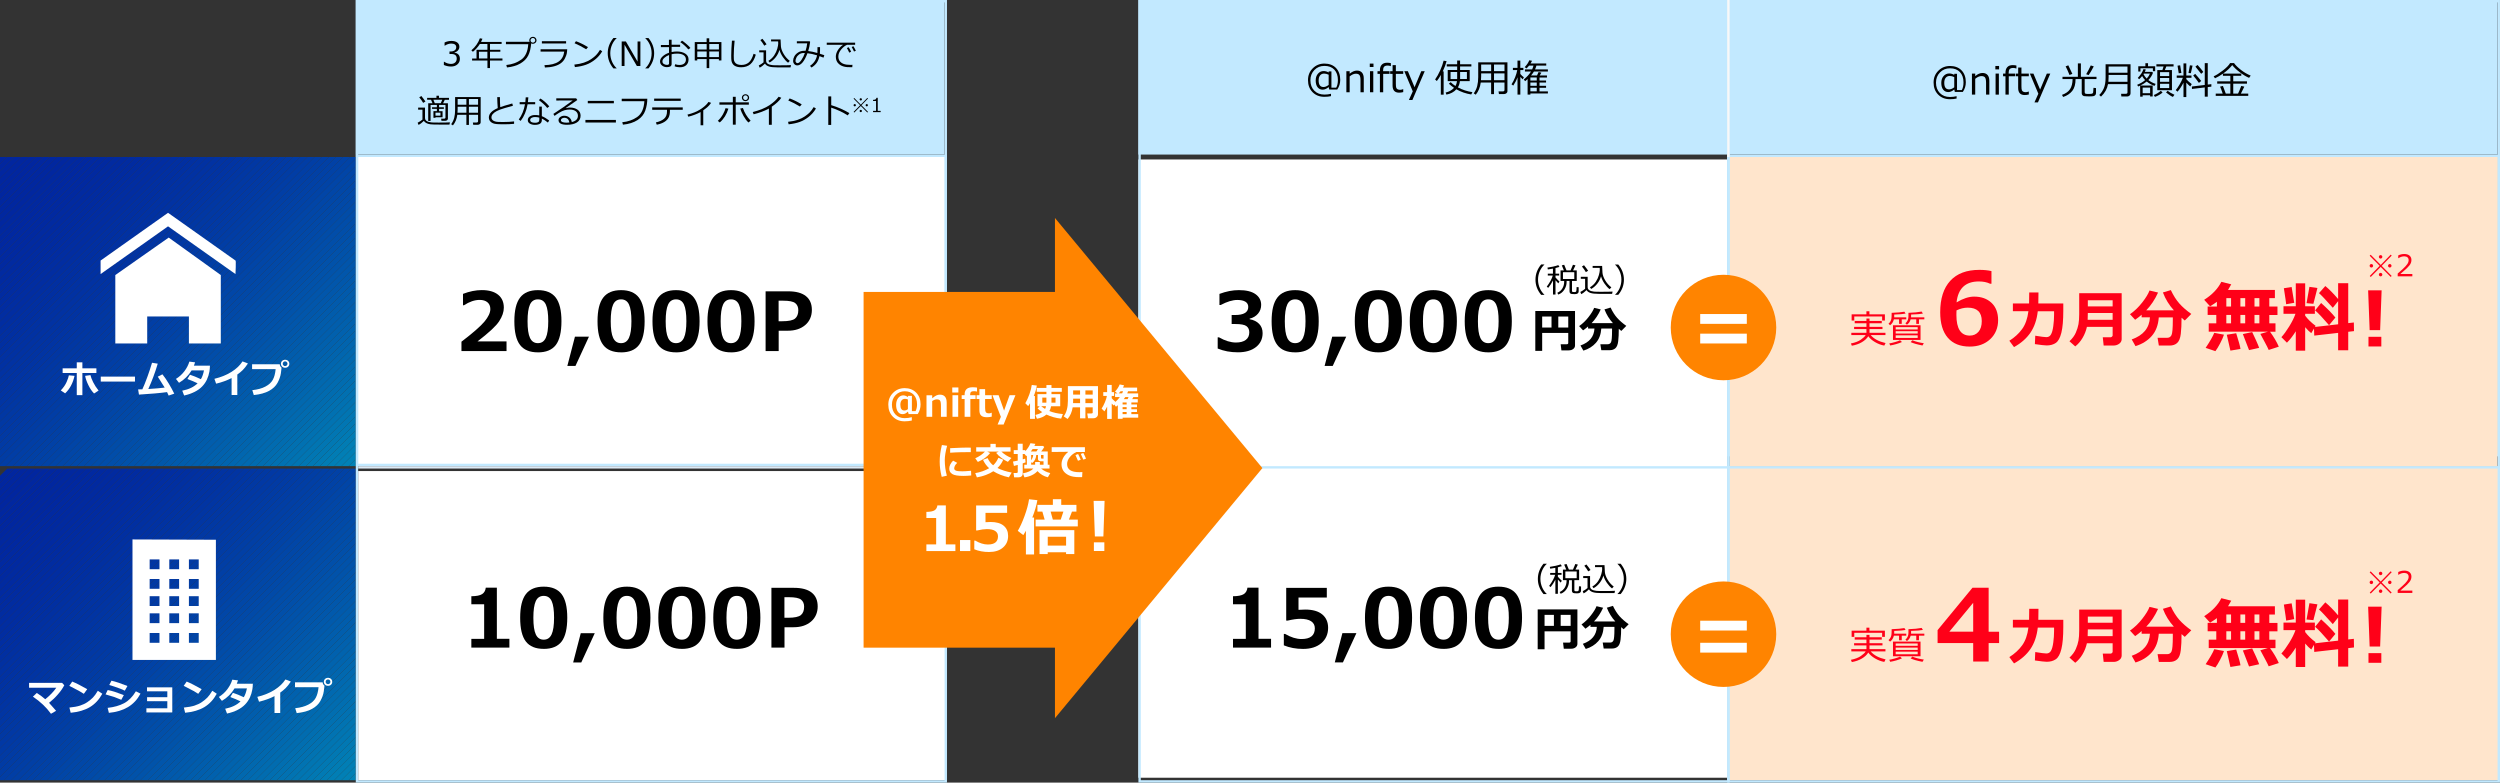 <?xml version="1.0" encoding="UTF-8"?><svg id="_レイヤー_2" xmlns="http://www.w3.org/2000/svg" width="1019" height="318.99" xmlns:xlink="http://www.w3.org/1999/xlink" viewBox="0 0 1019 318.99"><rect x="0" y="0" width="1019" height="318.99" fill="#333333" stroke="none"/><defs><style>.cls-1{fill:none;}.cls-2{fill:#0137a3;}.cls-3{fill:#0131a2;}.cls-4{fill:#0143a6;}.cls-5{fill:#013aa4;}.cls-6{fill:#014ca8;}.cls-7{fill:#0175b2;}.cls-8{fill:#017cb4;}.cls-9{fill:#0145a7;}.cls-10{fill:#015cac;}.cls-11{fill:#ff8400;}.cls-12{fill:#015ead;}.cls-13{fill:#017eb5;}.cls-14{fill:#0138a3;}.cls-15{fill:#c2e9ff;}.cls-16{fill:#c2e9ff;}.cls-17{fill:#013ca4;}.cls-18{fill:#0183b6;}.cls-19{fill:#ff0018;}.cls-20{fill:#012da1;}.cls-21{fill:#012ea1;}.cls-22{fill:#014da9;}.cls-23{fill:#0166af;}.cls-24{fill:#ffd6ae;}.cls-25{fill:#0164ae;}.cls-26{fill:#0176b3;}.cls-27{fill:#016bb0;}.cls-28{fill:#ffe5cc;}.cls-29{fill:#ffe5cc;}.cls-30{fill:#013ea5;}.cls-31{fill:#015aac;}.cls-32{fill:#0149a8;}.cls-33{fill:#0151aa;}.cls-34{fill:#01269f;}.cls-35{fill:#0138a4;}.cls-36{fill:#014fa9;}.cls-37{fill:#0156ab;}.cls-38{fill:#ff8400;}.cls-39{fill:#012ca0;}.cls-40{fill:#0157ab;}.cls-41{clip-path:url(#clippath-1);}.cls-42{fill:#0171b2;}.cls-43{fill:#0169b0;}.cls-44{fill:#0133a2;}.cls-45{fill:#0148a7;}.cls-46{fill:#014aa8;}.cls-47{fill:#dceaf5;}.cls-48{fill:#fff;}.cls-49{fill:#017ab4;}.cls-50{fill:#0140a5;}.cls-51{fill:#012ca1;}.cls-52{fill:#0168af;}.cls-53{fill:#0142a6;}.cls-54{fill:#0159ac;}.cls-55{fill:#0136a3;}.cls-56{fill:#0130a1;}.cls-57{fill:#0181b6;}.cls-58{fill:#013fa5;}.cls-59{fill:#013ba4;}.cls-60{fill:#f8f8f8;}.cls-61{fill:#017fb5;}.cls-62{fill:#012fa1;}.cls-63{fill:#0161ae;}.cls-64{fill:#0155ab;}.cls-65{fill:#016eb1;}.cls-66{fill:#016cb0;}.cls-67{fill:#0134a3;}.cls-68{fill:#01279f;}.cls-69{fill:#012aa0;}.cls-70{fill:#0147a7;}.cls-71{fill:#0163ae;}.cls-72{fill:#0170b1;}.cls-73{fill:#015dad;}.cls-74{fill:#0178b3;}.cls-75{fill:#0141a6;}.cls-76{fill:#0146a7;}.cls-77{fill:#012ba0;}.cls-78{fill:#0173b2;}.cls-79{fill:#01289f;}.cls-80{fill:#0132a2;}.cls-81{fill:#013da5;}.cls-82{fill:#0152aa;}.cls-83{fill:#0160ad;}.cls-84{fill:#0153aa;}.cls-85{fill:#0139a4;}.cls-86{fill:#014ea9;}.cls-87{fill:#0128a0;}.cls-88{clip-path:url(#clippath);}.cls-89{fill:#0129a0;}.cls-90{fill:#0135a3;}</style><clipPath id="clippath"><rect class="cls-1" y="64" width="145" height="126"/></clipPath><clipPath id="clippath-1"><rect class="cls-1" y="191" width="145" height="127"/></clipPath></defs><g id="_レイヤー_1-2"><rect class="cls-48" x="145.5" y="63.5" width="240" height="126"/><path class="cls-15" d="M385.99,189.99h-240.97V63.01h240.97v126.97ZM145.99,189.01h239.03V63.99h-239.03v125.03Z"/><rect class="cls-48" x="146" y="192" width="240" height="126"/><g class="cls-88"><polygon class="cls-34" points="2.91 64 0 66.91 0 64 2.91 64"/><polygon class="cls-34" points="5.83 64 0 69.83 0 66.91 2.91 64 5.83 64"/><polygon class="cls-34" points="8.74 64 0 72.74 0 69.83 5.83 64 8.74 64"/><polygon class="cls-34" points="11.66 64 0 75.66 0 72.74 8.74 64 11.66 64"/><polygon class="cls-34" points="14.57 64 0 78.57 0 75.66 11.66 64 14.57 64"/><polygon class="cls-34" points="17.48 64 0 81.48 0 78.57 14.57 64 17.48 64"/><polygon class="cls-68" points="20.4 64 0 84.4 0 81.48 17.48 64 20.4 64"/><polygon class="cls-68" points="23.31 64 0 87.31 0 84.4 20.4 64 23.31 64"/><polygon class="cls-68" points="26.23 64 0 90.23 0 87.31 23.31 64 26.23 64"/><polygon class="cls-68" points="29.14 64 0 93.14 0 90.23 26.23 64 29.14 64"/><polygon class="cls-79" points="32.05 64 0 96.05 0 93.14 29.14 64 32.05 64"/><polygon class="cls-79" points="34.97 64 0 98.97 0 96.05 32.05 64 34.97 64"/><polygon class="cls-87" points="37.88 64 0 101.88 0 98.97 34.97 64 37.88 64"/><polygon class="cls-89" points="40.8 64 0 104.8 0 101.88 37.88 64 40.8 64"/><polygon class="cls-89" points="43.71 64 0 107.71 0 104.8 40.8 64 43.71 64"/><polygon class="cls-89" points="46.62 64 0 110.62 0 107.71 43.71 64 46.62 64"/><polygon class="cls-69" points="49.54 64 0 113.54 0 110.62 46.62 64 49.54 64"/><polygon class="cls-69" points="52.45 64 0 116.45 0 113.54 49.54 64 52.45 64"/><polygon class="cls-77" points="55.37 64 0 119.37 0 116.45 52.45 64 55.37 64"/><polygon class="cls-77" points="58.28 64 0 122.28 0 119.37 55.37 64 58.28 64"/><polygon class="cls-39" points="61.19 64 0 125.19 0 122.28 58.28 64 61.19 64"/><polygon class="cls-51" points="64.11 64 0 128.11 0 125.19 61.19 64 64.11 64"/><polygon class="cls-20" points="67.02 64 0 131.02 0 128.11 64.11 64 67.02 64"/><polygon class="cls-20" points="69.94 64 0 133.94 0 131.02 67.02 64 69.94 64"/><polygon class="cls-21" points="72.85 64 0 136.85 0 133.94 69.94 64 72.85 64"/><polygon class="cls-62" points="75.76 64 0 139.76 0 136.85 72.85 64 75.76 64"/><polygon class="cls-62" points="78.68 64 0 142.68 0 139.76 75.76 64 78.68 64"/><polygon class="cls-56" points="81.59 64 0 145.59 0 142.68 78.68 64 81.59 64"/><polygon class="cls-3" points="84.51 64 0 148.51 0 145.59 81.59 64 84.51 64"/><polygon class="cls-3" points="87.42 64 0 151.42 0 148.51 84.51 64 87.42 64"/><polygon class="cls-80" points="90.33 64 0 154.33 0 151.42 87.42 64 90.33 64"/><polygon class="cls-44" points="93.25 64 0 157.25 0 154.33 90.33 64 93.25 64"/><polygon class="cls-44" points="96.16 64 0 160.16 0 157.25 93.25 64 96.16 64"/><polygon class="cls-67" points="99.08 64 0 163.08 0 160.16 96.16 64 99.08 64"/><polygon class="cls-90" points="101.99 64 0 165.99 0 163.08 99.08 64 101.99 64"/><polygon class="cls-55" points="104.9 64 0 168.9 0 165.99 101.99 64 104.9 64"/><polygon class="cls-2" points="107.82 64 0 171.82 0 168.9 104.9 64 107.82 64"/><polygon class="cls-14" points="110.73 64 0 174.73 0 171.82 107.82 64 110.73 64"/><polygon class="cls-35" points="113.65 64 0 177.65 0 174.73 110.73 64 113.65 64"/><polygon class="cls-85" points="116.56 64 0 180.56 0 177.65 113.65 64 116.56 64"/><polygon class="cls-5" points="119.47 64 0 183.47 0 180.56 116.56 64 119.47 64"/><polygon class="cls-59" points="122.39 64 0 186.39 0 183.47 119.47 64 122.39 64"/><polygon class="cls-17" points="125.3 64 0 189.3 0 186.39 122.39 64 125.3 64"/><polygon class="cls-81" points="128.22 64 2.22 190 0 190 0 189.3 125.3 64 128.22 64"/><polygon class="cls-30" points="131.13 64 5.13 190 2.22 190 128.22 64 131.13 64"/><polygon class="cls-58" points="134.04 64 8.04 190 5.13 190 131.13 64 134.04 64"/><polygon class="cls-50" points="136.96 64 10.96 190 8.04 190 134.04 64 136.96 64"/><polygon class="cls-75" points="139.87 64 13.87 190 10.96 190 136.96 64 139.87 64"/><polygon class="cls-53" points="142.78 64 16.78 190 13.87 190 139.87 64 142.78 64"/><polygon class="cls-4" points="145 64.7 19.7 190 16.78 190 142.78 64 145 64 145 64.7"/><polygon class="cls-9" points="145 67.61 22.61 190 19.7 190 145 64.7 145 67.61"/><polygon class="cls-76" points="145 70.53 25.53 190 22.61 190 145 67.61 145 70.53"/><polygon class="cls-70" points="145 73.44 28.44 190 25.53 190 145 70.53 145 73.44"/><polygon class="cls-45" points="145 76.35 31.35 190 28.44 190 145 73.44 145 76.35"/><polygon class="cls-32" points="145 79.27 34.27 190 31.35 190 145 76.35 145 79.27"/><polygon class="cls-46" points="145 82.18 37.18 190 34.27 190 145 79.27 145 82.18"/><polygon class="cls-6" points="145 85.1 40.1 190 37.18 190 145 82.18 145 85.1"/><polygon class="cls-22" points="145 88.01 43.01 190 40.1 190 145 85.1 145 88.01"/><polygon class="cls-86" points="145 90.92 45.92 190 43.01 190 145 88.01 145 90.92"/><polygon class="cls-36" points="145 93.84 48.84 190 45.92 190 145 90.92 145 93.84"/><polygon class="cls-33" points="145 96.75 51.75 190 48.84 190 145 93.84 145 96.75"/><polygon class="cls-82" points="145 99.67 54.67 190 51.75 190 145 96.75 145 99.67"/><polygon class="cls-84" points="145 102.58 57.58 190 54.67 190 145 99.67 145 102.58"/><polygon class="cls-64" points="145 105.49 60.49 190 57.58 190 145 102.58 145 105.49"/><polygon class="cls-37" points="145 108.41 63.41 190 60.49 190 145 105.49 145 108.41"/><polygon class="cls-40" points="145 111.32 66.32 190 63.41 190 145 108.41 145 111.32"/><polygon class="cls-54" points="145 114.24 69.24 190 66.32 190 145 111.32 145 114.24"/><polygon class="cls-31" points="145 117.15 72.15 190 69.24 190 145 114.24 145 117.15"/><polygon class="cls-10" points="145 120.06 75.06 190 72.15 190 145 117.15 145 120.06"/><polygon class="cls-73" points="145 122.98 77.98 190 75.06 190 145 120.06 145 122.98"/><polygon class="cls-12" points="145 125.89 80.89 190 77.98 190 145 122.98 145 125.89"/><polygon class="cls-83" points="145 128.81 83.81 190 80.89 190 145 125.89 145 128.81"/><polygon class="cls-63" points="145 131.72 86.72 190 83.81 190 145 128.81 145 131.72"/><polygon class="cls-71" points="145 134.63 89.63 190 86.72 190 145 131.72 145 134.63"/><polygon class="cls-25" points="145 137.55 92.55 190 89.63 190 145 134.63 145 137.55"/><polygon class="cls-23" points="145 140.46 95.46 190 92.55 190 145 137.55 145 140.46"/><polygon class="cls-52" points="145 143.38 98.38 190 95.46 190 145 140.46 145 143.38"/><polygon class="cls-43" points="145 146.29 101.29 190 98.38 190 145 143.38 145 146.29"/><polygon class="cls-27" points="145 149.2 104.2 190 101.29 190 145 146.29 145 149.2"/><polygon class="cls-66" points="145 152.12 107.12 190 104.2 190 145 149.2 145 152.12"/><polygon class="cls-65" points="145 155.03 110.03 190 107.12 190 145 152.12 145 155.03"/><polygon class="cls-72" points="145 157.95 112.95 190 110.03 190 145 155.03 145 157.95"/><polygon class="cls-42" points="145 160.86 115.86 190 112.95 190 145 157.95 145 160.86"/><polygon class="cls-78" points="145 163.77 118.77 190 115.86 190 145 160.86 145 163.77"/><polygon class="cls-7" points="145 166.69 121.69 190 118.77 190 145 163.77 145 166.69"/><polygon class="cls-26" points="145 169.6 124.6 190 121.69 190 145 166.69 145 169.6"/><polygon class="cls-74" points="145 172.52 127.52 190 124.6 190 145 169.6 145 172.52"/><polygon class="cls-49" points="145 175.43 130.43 190 127.52 190 145 172.52 145 175.43"/><polygon class="cls-8" points="145 178.34 133.34 190 130.43 190 145 175.43 145 178.34"/><polygon class="cls-13" points="145 181.26 136.26 190 133.34 190 145 178.34 145 181.26"/><polygon class="cls-61" points="145 184.17 139.17 190 136.26 190 145 181.26 145 184.17"/><polygon class="cls-57" points="145 187.09 142.09 190 139.17 190 145 184.17 145 187.09"/><polygon class="cls-18" points="145 190 145 190 142.09 190 145 187.09 145 190"/></g><g class="cls-41"><path class="cls-34" d="M2.92,191L0,193.92l2.92-2.92Z"/><polygon class="cls-34" points="5.85 191 0 196.85 0 193.92 2.92 191 5.85 191"/><polygon class="cls-34" points="8.77 191 0 199.77 0 196.85 5.85 191 8.77 191"/><polygon class="cls-34" points="11.7 191 0 202.7 0 199.77 8.77 191 11.7 191"/><polygon class="cls-34" points="14.62 191 0 205.62 0 202.7 11.7 191 14.62 191"/><polygon class="cls-34" points="17.55 191 0 208.55 0 205.62 14.62 191 17.55 191"/><polygon class="cls-68" points="20.47 191 0 211.47 0 208.55 17.55 191 20.47 191"/><polygon class="cls-68" points="23.4 191 0 214.4 0 211.47 20.47 191 23.4 191"/><polygon class="cls-68" points="26.32 191 0 217.32 0 214.4 23.4 191 26.32 191"/><polygon class="cls-68" points="29.25 191 0 220.25 0 217.32 26.32 191 29.25 191"/><polygon class="cls-79" points="32.17 191 0 223.17 0 220.25 29.25 191 32.17 191"/><polygon class="cls-79" points="35.1 191 0 226.1 0 223.17 32.17 191 35.1 191"/><polygon class="cls-87" points="38.02 191 0 229.02 0 226.1 35.1 191 38.02 191"/><polygon class="cls-89" points="40.95 191 0 231.95 0 229.02 38.02 191 40.95 191"/><polygon class="cls-89" points="43.87 191 0 234.87 0 231.95 40.95 191 43.87 191"/><polygon class="cls-89" points="46.8 191 0 237.8 0 234.87 43.87 191 46.8 191"/><polygon class="cls-69" points="49.72 191 0 240.72 0 237.8 46.8 191 49.72 191"/><polygon class="cls-69" points="52.65 191 0 243.65 0 240.72 49.72 191 52.65 191"/><polygon class="cls-77" points="55.57 191 0 246.57 0 243.65 52.65 191 55.57 191"/><polygon class="cls-77" points="58.49 191 0 249.49 0 246.57 55.57 191 58.49 191"/><polygon class="cls-39" points="61.42 191 0 252.42 0 249.49 58.49 191 61.42 191"/><polygon class="cls-51" points="64.34 191 0 255.34 0 252.42 61.42 191 64.34 191"/><polygon class="cls-20" points="67.27 191 0 258.27 0 255.34 64.34 191 67.27 191"/><polygon class="cls-20" points="70.19 191 0 261.19 0 258.27 67.27 191 70.19 191"/><polygon class="cls-21" points="73.12 191 0 264.12 0 261.19 70.19 191 73.12 191"/><polygon class="cls-62" points="76.04 191 0 267.04 0 264.12 73.12 191 76.04 191"/><polygon class="cls-62" points="78.97 191 0 269.97 0 267.04 76.04 191 78.97 191"/><polygon class="cls-56" points="81.89 191 0 272.89 0 269.97 78.97 191 81.89 191"/><polygon class="cls-3" points="84.82 191 0 275.82 0 272.89 81.89 191 84.82 191"/><polygon class="cls-3" points="87.74 191 0 278.74 0 275.82 84.82 191 87.74 191"/><polygon class="cls-80" points="90.67 191 0 281.67 0 278.74 87.74 191 90.67 191"/><polygon class="cls-44" points="93.59 191 0 284.59 0 281.67 90.67 191 93.59 191"/><polygon class="cls-44" points="96.52 191 0 287.52 0 284.59 93.59 191 96.52 191"/><polygon class="cls-67" points="99.44 191 0 290.44 0 287.52 96.52 191 99.44 191"/><polygon class="cls-90" points="102.37 191 0 293.37 0 290.44 99.44 191 102.37 191"/><polygon class="cls-55" points="105.29 191 0 296.29 0 293.37 102.37 191 105.29 191"/><polygon class="cls-2" points="108.22 191 0 299.22 0 296.29 105.29 191 108.22 191"/><polygon class="cls-14" points="111.14 191 0 302.14 0 299.22 108.22 191 111.14 191"/><polygon class="cls-35" points="114.06 191 0 305.06 0 302.14 111.14 191 114.06 191"/><polygon class="cls-85" points="116.99 191 0 307.99 0 305.06 114.06 191 116.99 191"/><polygon class="cls-5" points="119.91 191 0 310.91 0 307.99 116.99 191 119.91 191"/><polygon class="cls-59" points="122.84 191 0 313.84 0 310.91 119.91 191 122.84 191"/><polygon class="cls-17" points="125.76 191 0 316.76 0 313.84 122.84 191 125.76 191"/><polygon class="cls-81" points="128.69 191 1.69 318 0 318 0 316.76 125.76 191 128.69 191"/><polygon class="cls-30" points="131.61 191 4.61 318 1.69 318 128.69 191 131.61 191"/><polygon class="cls-58" points="134.54 191 7.54 318 4.61 318 131.61 191 134.54 191"/><polygon class="cls-50" points="137.46 191 10.46 318 7.54 318 134.54 191 137.46 191"/><polygon class="cls-75" points="140.39 191 13.39 318 10.46 318 137.46 191 140.39 191"/><polygon class="cls-53" points="143.31 191 16.31 318 13.39 318 140.39 191 143.31 191"/><polygon class="cls-4" points="145 192.24 19.24 318 16.31 318 143.31 191 145 191 145 192.24"/><polygon class="cls-9" points="145 195.16 22.16 318 19.24 318 145 192.24 145 195.16"/><polygon class="cls-76" points="145 198.09 25.09 318 22.16 318 145 195.16 145 198.09"/><polygon class="cls-70" points="145 201.01 28.01 318 25.09 318 145 198.09 145 201.01"/><polygon class="cls-45" points="145 203.94 30.94 318 28.01 318 145 201.01 145 203.94"/><polygon class="cls-32" points="145 206.86 33.86 318 30.94 318 145 203.94 145 206.86"/><polygon class="cls-46" points="145 209.78 36.78 318 33.86 318 145 206.86 145 209.78"/><polygon class="cls-6" points="145 212.71 39.71 318 36.78 318 145 209.78 145 212.71"/><polygon class="cls-22" points="145 215.63 42.63 318 39.71 318 145 212.71 145 215.63"/><polygon class="cls-86" points="145 218.56 45.56 318 42.63 318 145 215.63 145 218.56"/><polygon class="cls-36" points="145 221.48 48.48 318 45.56 318 145 218.56 145 221.48"/><polygon class="cls-33" points="145 224.41 51.41 318 48.48 318 145 221.48 145 224.41"/><polygon class="cls-82" points="145 227.33 54.33 318 51.41 318 145 224.41 145 227.33"/><polygon class="cls-84" points="145 230.26 57.26 318 54.33 318 145 227.33 145 230.26"/><polygon class="cls-64" points="145 233.18 60.18 318 57.26 318 145 230.26 145 233.18"/><polygon class="cls-37" points="145 236.11 63.11 318 60.18 318 145 233.18 145 236.11"/><polygon class="cls-40" points="145 239.03 66.03 318 63.11 318 145 236.11 145 239.03"/><polygon class="cls-54" points="145 241.96 68.96 318 66.03 318 145 239.03 145 241.96"/><polygon class="cls-31" points="145 244.88 71.88 318 68.96 318 145 241.96 145 244.88"/><polygon class="cls-10" points="145 247.81 74.81 318 71.88 318 145 244.88 145 247.81"/><polygon class="cls-73" points="145 250.73 77.73 318 74.81 318 145 247.81 145 250.73"/><polygon class="cls-12" points="145 253.66 80.66 318 77.73 318 145 250.73 145 253.66"/><polygon class="cls-83" points="145 256.58 83.58 318 80.66 318 145 253.66 145 256.58"/><polygon class="cls-63" points="145 259.51 86.51 318 83.58 318 145 256.58 145 259.51"/><polygon class="cls-71" points="145 262.43 89.43 318 86.51 318 145 259.51 145 262.43"/><polygon class="cls-25" points="145 265.35 92.35 318 89.43 318 145 262.43 145 265.35"/><polygon class="cls-23" points="145 268.28 95.28 318 92.35 318 145 265.35 145 268.28"/><polygon class="cls-52" points="145 271.2 98.2 318 95.28 318 145 268.28 145 271.2"/><polygon class="cls-43" points="145 274.13 101.13 318 98.2 318 145 271.2 145 274.13"/><polygon class="cls-27" points="145 277.05 104.05 318 101.13 318 145 274.13 145 277.05"/><polygon class="cls-66" points="145 279.98 106.98 318 104.05 318 145 277.05 145 279.98"/><polygon class="cls-65" points="145 282.9 109.9 318 106.98 318 145 279.98 145 282.9"/><polygon class="cls-72" points="145 285.83 112.83 318 109.9 318 145 282.9 145 285.83"/><polygon class="cls-42" points="145 288.75 115.75 318 112.83 318 145 285.83 145 288.75"/><polygon class="cls-78" points="145 291.68 118.68 318 115.75 318 145 288.75 145 291.68"/><polygon class="cls-7" points="145 294.6 121.6 318 118.68 318 145 291.68 145 294.6"/><polygon class="cls-26" points="145 297.53 124.53 318 121.6 318 145 294.6 145 297.53"/><polygon class="cls-74" points="145 300.45 127.45 318 124.53 318 145 297.53 145 300.45"/><polygon class="cls-49" points="145 303.38 130.38 318 127.45 318 145 300.45 145 303.38"/><polygon class="cls-8" points="145 306.3 133.3 318 130.38 318 145 303.38 145 306.3"/><polygon class="cls-13" points="145 309.23 136.23 318 133.3 318 145 306.3 145 309.23"/><polygon class="cls-61" points="145 312.15 139.15 318 136.23 318 145 309.23 145 312.15"/><polygon class="cls-57" points="145 315.08 142.08 318 139.15 318 145 312.15 145 315.08"/><polygon class="cls-18" points="142.08 318 145 315.08 145 318 142.08 318"/></g><path class="cls-48" d="M30.38,153.19c-.67,3.01-1.95,5.39-3.84,7.14l-1.76-1.19c1.1-1.17,1.9-2.34,2.39-3.49.49-1.15.79-2.04.9-2.67l2.31.21ZM33.58,161.05h-2.29v-9.02h-5.76v-1.91h5.76v-2.43h2.29v2.43h5.71v1.91h-5.71v9.02ZM40.19,159.19l-1.85,1.2c-.91-.94-1.69-2.1-2.36-3.49-.67-1.39-1.09-2.62-1.28-3.7l2.16-.31c.17.77.54,1.73,1.1,2.88.57,1.15,1.31,2.29,2.22,3.42Z"/><path class="cls-48" d="M55.02,155.53h-13.95v-2.02h13.95v2.02Z"/><path class="cls-48" d="M68.1,159.82c-2.69.38-6.51.72-11.46,1.02l-.34-2.12c.48,0,1.05-.01,1.73-.04.61-1.32,1.29-3,2.04-5.06s1.38-3.98,1.9-5.76l2.33.37c-1.08,3.65-2.37,7.09-3.85,10.33,2.96-.18,5.18-.38,6.67-.58-.27-.5-1.2-1.98-2.8-4.45l1.88-.96c.83,1.02,1.7,2.28,2.6,3.79s1.64,2.86,2.23,4.09l-2.29.79c-.21-.5-.43-.97-.64-1.4Z"/><path class="cls-48" d="M85.57,149.06c-.02.9-.09,1.67-.2,2.32-.21,1.19-.55,2.29-1.01,3.29-.46,1.01-1.1,1.94-1.91,2.8s-1.84,1.61-3.09,2.24c-1.25.64-2.68,1.14-4.31,1.5l-.76-1.97c2.66-.52,4.74-1.52,6.26-3-1.22-.6-2.61-1.19-4.17-1.76l1.06-1.74c1.35.44,2.83,1.04,4.44,1.81.58-.97,1-2.16,1.26-3.59h-5.04c-1.27,2.12-2.98,3.81-5.14,5.07l-1.25-1.59c1.37-.84,2.52-1.89,3.46-3.14s1.61-2.55,2.02-3.91l2.33.3c-.21.63-.37,1.08-.49,1.36h6.54Z"/><path class="cls-48" d="M96.73,160.99h-2.33v-6.89c-1.89.97-3.99,1.73-6.31,2.29l-.7-1.99c2.67-.64,5-1.58,6.97-2.82,1.97-1.24,3.47-2.67,4.49-4.27l2.21.84c-.78,1.17-1.5,2.08-2.17,2.73-.67.65-1.39,1.24-2.16,1.78v8.34Z"/><path class="cls-48" d="M114.77,149.85h0c0,.31-.1,1.08-.29,2.34s-.65,2.54-1.36,3.85c-.72,1.31-1.86,2.4-3.43,3.27-1.57.87-3.65,1.44-6.24,1.72l-.61-2.01c2.13-.22,3.9-.7,5.33-1.45s2.44-1.68,3.04-2.79.98-2.55,1.14-4.33h-9.6v-1.97h11.26c.09.62.34,1.08.76,1.38ZM117.93,148.27c0,.47-.16.86-.49,1.17-.32.31-.73.46-1.22.46s-.9-.15-1.22-.46c-.32-.31-.49-.69-.49-1.17s.16-.86.49-1.17c.32-.31.73-.46,1.22-.46s.9.15,1.22.46c.32.31.49.7.49,1.17ZM116.9,147.58c-.18-.19-.41-.28-.69-.28s-.5.09-.69.28c-.19.19-.28.42-.28.68s.09.5.28.68c.18.19.41.28.69.28s.5-.09.69-.28c.18-.19.28-.42.28-.68s-.09-.5-.28-.68Z"/><path class="cls-48" d="M22.88,289.72l-2.1,1.22c-1.9-2.64-4.36-4.97-7.37-6.99l1.6-1.5c1.26.8,2.4,1.66,3.44,2.56,1.95-1.58,3.45-3.15,4.49-4.68h-11.09v-2h13.45l.9.98c-.61,1.19-1.47,2.43-2.59,3.71-1.11,1.29-2.32,2.44-3.62,3.46.4.42,1.36,1.5,2.87,3.24Z"/><path class="cls-48" d="M35.55,280.92l-1.39,1.88c-.75-.48-1.41-.89-1.99-1.21s-1.89-1.01-3.93-2.04l1.2-1.74c1.59.63,3.63,1.67,6.11,3.1ZM41.7,282.77c-1.29,2.37-2.96,4.18-5.03,5.43s-4.69,2.02-7.86,2.33l-.52-2.13c1.73-.16,3.17-.42,4.33-.79,1.15-.37,2.17-.85,3.03-1.45s1.61-1.21,2.22-1.83c.61-.62,1.28-1.54,2.01-2.77l1.82,1.21Z"/><path class="cls-48" d="M50.47,283.33l-1.03,1.91c-1.12-.49-2.05-.86-2.78-1.11s-1.94-.61-3.63-1.09l.87-1.79c1.06.22,2.02.46,2.89.74.87.28,2.09.72,3.68,1.33ZM57.27,282.74c-1.29,2.39-3,4.23-5.15,5.5s-4.73,2.04-7.74,2.32l-.5-2.04c2.59-.27,4.82-.9,6.69-1.89s3.47-2.61,4.81-4.86l1.9.96ZM51.95,279.61l-1.07,1.9c-.55-.25-1.12-.49-1.71-.74-.59-.24-1.07-.42-1.44-.54l-3.19-1.03.89-1.75c1.61.36,3.79,1.08,6.51,2.16Z"/><path class="cls-48" d="M70.22,290.39h-10.55v-1.69h8.53v-2.89h-8.25v-1.63h8.25v-2.4h-8.28v-1.62h10.3v10.22Z"/><path class="cls-48" d="M82.19,280.92l-1.39,1.88c-.75-.48-1.41-.89-1.99-1.21s-1.89-1.01-3.93-2.04l1.2-1.74c1.59.63,3.63,1.67,6.11,3.1ZM88.35,282.77c-1.29,2.37-2.96,4.18-5.03,5.43s-4.69,2.02-7.86,2.33l-.52-2.13c1.73-.16,3.17-.42,4.33-.79,1.15-.37,2.17-.85,3.03-1.45s1.61-1.21,2.22-1.83c.61-.62,1.28-1.54,2.01-2.77l1.82,1.21Z"/><path class="cls-48" d="M103.06,278.7c-.02.9-.09,1.67-.2,2.32-.21,1.19-.55,2.29-1.01,3.29-.46,1.01-1.1,1.94-1.91,2.8s-1.84,1.61-3.09,2.24c-1.25.64-2.68,1.14-4.31,1.5l-.76-1.97c2.66-.52,4.74-1.52,6.26-3-1.22-.6-2.61-1.19-4.17-1.76l1.06-1.74c1.35.44,2.83,1.04,4.44,1.81.58-.97,1-2.16,1.26-3.59h-5.04c-1.27,2.12-2.98,3.81-5.14,5.07l-1.25-1.59c1.37-.84,2.52-1.89,3.46-3.14s1.61-2.55,2.02-3.91l2.33.3c-.21.63-.37,1.08-.49,1.36h6.54Z"/><path class="cls-48" d="M114.22,290.63h-2.33v-6.89c-1.89.97-3.99,1.73-6.31,2.29l-.7-1.99c2.67-.64,5-1.58,6.97-2.82s3.47-2.67,4.49-4.27l2.21.84c-.78,1.17-1.5,2.08-2.17,2.73-.67.65-1.39,1.24-2.16,1.78v8.34Z"/><path class="cls-48" d="M132.26,279.49h0c0,.31-.1,1.08-.29,2.34s-.65,2.54-1.36,3.85c-.72,1.31-1.86,2.4-3.43,3.27-1.57.87-3.65,1.44-6.24,1.72l-.61-2.01c2.13-.22,3.9-.7,5.33-1.45s2.44-1.68,3.04-2.79.98-2.55,1.14-4.33h-9.6v-1.97h11.26c.09.62.34,1.08.76,1.38ZM135.42,277.91c0,.47-.16.86-.49,1.17-.32.31-.73.46-1.22.46s-.9-.15-1.22-.46c-.32-.31-.49-.69-.49-1.17s.16-.86.49-1.17c.32-.31.73-.46,1.22-.46s.9.15,1.22.46c.32.31.49.7.49,1.17ZM134.4,277.23c-.18-.19-.41-.28-.69-.28s-.5.09-.69.28c-.19.19-.28.42-.28.68s.09.5.28.68c.18.19.41.28.69.28s.5-.09.69-.28c.18-.19.28-.42.28-.68s-.09-.5-.28-.68Z"/><rect class="cls-48" x="464" y="65" width="240" height="126"/><rect class="cls-48" x="464" y="189" width="240" height="128"/><rect class="cls-24" x="704.5" y="63.5" width="314" height="122"/><path class="cls-15" d="M1018.99,185.99h-314.97V63.01h314.97v122.97ZM704.99,185.01h313.03V63.99h-313.03v121.03Z"/><rect class="cls-28" x="705" y="64" width="313" height="126"/><rect class="cls-29" x="704" y="190" width="315" height="128"/><rect class="cls-15" x="145" width="240" height="63"/><rect class="cls-16" x="464" width="554" height="63"/><path d="M180.92,26.49v-1.33h.11c.9.59,1.83.89,2.79.89.71,0,1.28-.19,1.7-.58.43-.39.64-.92.64-1.61,0-.64-.19-1.11-.56-1.41-.37-.3-.97-.45-1.81-.45h-.58v-1.02h.45c.72,0,1.28-.15,1.69-.46.41-.3.61-.73.61-1.29,0-.47-.18-.83-.53-1.09-.36-.25-.85-.38-1.47-.38-.9,0-1.79.29-2.68.87h-.07v-1.31c.89-.42,1.82-.63,2.78-.63,1.03,0,1.83.22,2.4.65.56.43.85,1.02.85,1.75,0,.54-.19,1.02-.56,1.45-.38.42-.85.7-1.42.81v.11c1.46.26,2.19,1.1,2.19,2.52,0,.92-.33,1.67-1,2.26s-1.53.88-2.58.88-1.98-.21-2.93-.62Z"/><path d="M192.42,24.69v-.84h1.81v-3.55h4.44v-2.37h-3.08c-.88,1.35-1.83,2.4-2.84,3.18l-.62-.6c1.63-1.38,2.78-3.01,3.47-4.9l1.04.19c-.18.5-.37.93-.56,1.3h8.38v.82h-4.74v2.37h4.22v.8h-4.22v2.75h5.08v.84h-5.08v3.06h-1.04v-3.06h-6.25ZM195.22,23.84h3.44v-2.75h-3.44v2.75Z"/><path d="M216.51,17.68c-.16,2.01-.57,3.67-1.21,4.95-.64,1.28-1.7,2.36-3.18,3.23-1.48.87-3.31,1.41-5.48,1.63l-.27-1c2.32-.22,4.34-.94,6.07-2.17,1.73-1.22,2.69-3.33,2.88-6.31h-9.1v-.98h9.65c-.09-.18-.14-.39-.14-.62,0-.39.14-.72.43-.99.29-.27.64-.41,1.07-.42.4,0,.74.13,1.02.41s.43.61.44,1.02c0,.39-.14.73-.43,1-.28.27-.63.41-1.03.42-.27,0-.5-.06-.72-.17ZM217.2,17.38c.26,0,.48-.09.67-.27.19-.18.29-.4.29-.67s-.09-.49-.28-.68c-.19-.19-.42-.29-.68-.29s-.48.09-.67.28c-.19.19-.29.41-.29.67s.09.48.28.67c.19.19.41.29.67.29Z"/><path d="M231.2,20.07c-.05.8-.12,1.42-.21,1.85-.09.44-.33,1.05-.71,1.84-.38.79-.94,1.45-1.66,1.99-.72.54-1.62.96-2.7,1.26s-2.35.47-3.81.51l-.19-.96c2.52-.06,4.44-.54,5.75-1.44,1.31-.9,2.09-2.27,2.32-4.1h-9.65v-.94h10.86ZM230.74,17.72h-9.87v-.93h9.87v.93Z"/><path d="M245.46,20.9c-.74,1.3-1.71,2.42-2.9,3.37-1.19.95-2.42,1.65-3.7,2.11s-2.79.79-4.53.97l-.23-1.02c1.44-.15,2.74-.41,3.88-.79,1.14-.38,2.11-.85,2.91-1.39.79-.54,1.47-1.08,2.01-1.62.54-.53,1.1-1.27,1.65-2.2l.91.57ZM239.67,19.21l-.75.87c-1.58-.97-3.16-1.8-4.73-2.46l.57-.83c1.66.62,3.29,1.43,4.91,2.42Z"/><path d="M251.33,27.88h-1.31c-1.54-1.85-2.31-3.92-2.31-6.19s.77-4.32,2.31-6.19h1.31v.07c-.73.67-1.32,1.5-1.77,2.46-.54,1.15-.81,2.37-.81,3.65s.27,2.52.81,3.67c.46.97,1.05,1.79,1.77,2.46v.05Z"/><path d="M261.03,26.91h-1.44l-5.04-8.69v8.69h-1.15v-10.01h1.71l4.76,8.21v-8.21h1.15v10.01Z"/><path d="M266.63,21.68c0,2.28-.77,4.34-2.31,6.19h-1.3v-.05c.73-.67,1.32-1.49,1.77-2.46.54-1.16.81-2.38.81-3.67s-.27-2.5-.81-3.65c-.46-.97-1.05-1.79-1.77-2.46v-.07h1.3c1.54,1.86,2.31,3.93,2.31,6.19Z"/><path d="M274.97,26.99l.25-.82c.54.2,1.1.31,1.7.31.83,0,1.48-.19,1.95-.58s.71-.94.71-1.65c0-.78-.32-1.38-.96-1.79s-1.53-.61-2.66-.61c-.76,0-1.5.08-2.21.25v3.99c0,.85-.64,1.28-1.93,1.28-.74,0-1.39-.22-1.95-.65-.56-.44-.84-.99-.84-1.66,0-.74.35-1.43,1.05-2.07.7-.65,1.57-1.14,2.61-1.49v-2.29h-3.31v-.87h3.28v-2.15h1.09v2.05h3.47v.87h-3.47v2.1c.72-.16,1.45-.23,2.19-.23,1.33,0,2.44.28,3.35.85.9.57,1.36,1.35,1.36,2.37s-.32,1.8-.95,2.36c-.63.57-1.49.85-2.57.85-.9,0-1.62-.14-2.16-.42ZM272.71,22.42c-.76.3-1.4.68-1.92,1.15s-.78.94-.78,1.44.19.83.57,1.07c.38.25.8.37,1.27.37.58,0,.86-.2.86-.61v-3.42ZM281.42,19.54l-.86.61c-.87-1.08-1.95-2.06-3.26-2.96l.7-.62c.55.35,1.16.82,1.83,1.4.67.58,1.2,1.11,1.58,1.57Z"/><path d="M293.02,24.08h-3.93v3.68h-1.06v-3.68h-3.83v.56h-1.02v-7.49h4.84v-1.54h1.06v1.54h4.97v7.49h-1.04v-.56ZM288.04,20.18v-2.23h-3.83v2.23h3.83ZM284.21,23.27h3.83v-2.29h-3.83v2.29ZM289.1,17.94v2.23h3.93v-2.23h-3.93ZM289.1,23.27h3.93v-2.29h-3.93v2.29Z"/><path d="M308.07,22.26c-.5,1.77-1.24,3.07-2.21,3.91-.97.83-2.23,1.25-3.76,1.25-.6,0-1.13-.06-1.59-.18-.47-.12-.86-.3-1.2-.53-.33-.24-.6-.53-.8-.89s-.33-.74-.38-1.16c-.06-.42-.08-1.11-.08-2.07,0-1.63.1-3.64.29-6.02h1.09c-.23,2.28-.35,4.3-.35,6.07,0,.62.01,1.13.04,1.56s.16.81.39,1.17c.23.36.57.63,1.02.82.45.19,1.01.28,1.68.28,1.2,0,2.2-.34,3-1.01.8-.68,1.44-1.85,1.94-3.54l.93.35Z"/><path d="M322.23,27.46c-1.43,0-3.25,0-5.47,0-1.48,0-2.6-.12-3.36-.37-.76-.25-1.29-.63-1.59-1.16-.74.75-1.46,1.3-2.18,1.65l-.36-.89c.25-.11.59-.31,1.02-.59s.74-.51.93-.69v-4.07h-1.76v-.82h2.8v4.27c0,.42.15.76.44,1.02.29.26.64.44,1.03.53.39.09.76.16,1.11.21.35.05,1.35.07,3.01.07,2.14,0,3.67-.03,4.57-.09l-.19.92ZM311.52,18.62c-.39-.7-.92-1.46-1.59-2.29l.84-.53c.71.88,1.27,1.63,1.68,2.25l-.93.57ZM317.7,20.31c-.27,1.04-.76,2.02-1.47,2.95-.72.93-1.56,1.67-2.53,2.22l-.51-.67c.99-.6,1.78-1.35,2.38-2.25.59-.9,1.01-1.81,1.26-2.73.25-.92.37-1.59.37-2.01l-.03-.94h-2.88v-.79h3.87c.02.94.06,1.87.14,2.81.08.93.45,1.96,1.12,3.09.67,1.13,1.5,2.07,2.5,2.83l-.7.75c-.71-.53-1.41-1.29-2.09-2.28-.68-.99-1.16-1.98-1.43-2.99Z"/><path d="M335.99,22.51l-.33.98c-.59-.23-1.15-.43-1.65-.61-.23,1.07-.6,1.98-1.11,2.71s-1.22,1.38-2.13,1.94l-.61-.69c1.58-1.07,2.53-2.5,2.87-4.29-1.4-.44-2.7-.72-3.91-.86-1.24,3.31-2.62,4.97-4.15,4.97-.49,0-.89-.18-1.22-.55s-.48-.81-.48-1.33c0-.57.16-1.16.49-1.78.33-.62.84-1.15,1.55-1.61s1.51-.68,2.41-.69c.2,0,.41,0,.63.01.33-1.02.55-2.03.66-3.04h-4.22v-.84h5.21l.21.22c-.17,1.37-.43,2.62-.79,3.75,1.17.14,2.41.4,3.74.8.03-.32.04-1.12.04-2.39h1.04v1.16c0,.62-.02,1.13-.07,1.54.41.12,1.01.32,1.82.58ZM328.05,21.62c-.2,0-.37-.01-.49-.01-.69,0-1.3.19-1.82.56-.52.38-.9.82-1.14,1.35s-.36.96-.36,1.31c0,.24.08.45.25.63.16.18.36.27.6.27.46,0,.99-.43,1.58-1.3.59-.87,1.05-1.8,1.39-2.8Z"/><path d="M348.56,18.27h-3.33c-.81.35-1.6.98-2.37,1.9-.77.92-1.15,1.87-1.15,2.87,0,.77.2,1.41.61,1.92.41.51.95.89,1.63,1.12.68.24,1.59.36,2.71.36.26,0,.53,0,.8-.02l-.07.98h-.03c-.82,0-1.5-.01-2.04-.04-.54-.03-1.11-.14-1.71-.33-.6-.19-1.12-.47-1.58-.86-.46-.38-.8-.83-1.02-1.33-.22-.5-.33-1.08-.33-1.71,0-.89.27-1.77.81-2.65.54-.88,1.26-1.62,2.15-2.22h-6.66v-.88h11.57v.91ZM346.91,21.1l-.76.35c-.32-.72-.64-1.34-.96-1.87l.72-.33c.39.6.72,1.21,1.01,1.85ZM348.85,20.69l-.76.31c-.3-.69-.61-1.3-.95-1.83l.7-.34c.31.48.64,1.1,1.01,1.87Z"/><path d="M183.2,50.78h-3.71c-2.08.01-3.44-.03-4.09-.12-.65-.09-1.2-.26-1.66-.51-.45-.25-.78-.55-.97-.89-.74.75-1.46,1.3-2.18,1.65l-.36-.89c.24-.11.59-.3,1.03-.59.44-.29.75-.52.93-.69v-4.05h-1.76v-.82h2.8v4.26c0,.42.15.76.44,1.02.29.26.64.44,1.03.53.39.09.76.16,1.11.21.35.05,1.35.07,3.01.07,2.14,0,3.67-.03,4.57-.09l-.19.9ZM172.48,41.93c-.39-.7-.92-1.45-1.59-2.27l.84-.53c.7.86,1.26,1.61,1.68,2.25l-.93.55ZM177.51,47.79v.22h-.84v-2.7h1.4v-.94h-1.97v-.65h1.97v-.95h-2.57v6.52h-.96v-7.21h1.75l-.6-1.42h-1.59v-.76h3.8v-.88h1.02v.88h4.09v.78h-1.72l-.69,1.4h1.97v6.29c0,.23-.11.44-.32.61-.21.17-.46.26-.74.26h-1.57l-.14-.88h1.26c.14,0,.26-.04.36-.12.1-.08.15-.18.15-.31v-5.15h-2.6v.95h1.95v.65h-1.95v.94h1.42v2.48h-2.88ZM177.23,42.07h2.42l.62-1.41h-3.61l.56,1.41ZM179.53,45.91h-2.03v1.23h2.03v-1.23Z"/><path d="M194.86,46.78h-3.73v4.14h-1.03v-4.14h-3.7c-.22,1.71-.81,3.15-1.78,4.33l-.72-.49c.58-.8,1-1.67,1.24-2.61s.36-2.01.36-3.21v-5.25h10.42v10.34c0,.27-.12.5-.37.69-.25.2-.53.29-.84.29h-1.82l-.15-.94h1.5c.42,0,.62-.17.62-.53v-2.64ZM186.47,45.94h3.63v-2.43h-3.56v1.11c0,.13-.02.57-.07,1.32ZM190.1,40.34h-3.56v2.36h3.56v-2.36ZM194.86,42.7v-2.36h-3.73v2.36h3.73ZM191.12,45.94h3.73v-2.43h-3.73v2.43Z"/><path d="M209.55,50.47c-1.26.13-2.62.19-4.07.19-.63,0-1.31-.01-2.05-.03-.74-.02-1.34-.08-1.82-.18-.48-.1-.9-.27-1.27-.53-.37-.25-.64-.55-.82-.88-.17-.34-.26-.72-.26-1.16,0-1.51,1.21-2.79,3.62-3.81-.12-1.4-.19-2.89-.21-4.47h1.1c0,.19,0,.39,0,.6,0,1.04.04,2.19.13,3.47.85-.31,2.49-.82,4.9-1.5l.27.94c-.7.19-1.79.49-3.27.92s-2.59.84-3.32,1.23c-.73.39-1.28.8-1.63,1.23-.36.43-.54.89-.54,1.37,0,.24.05.46.14.65.09.2.24.38.45.54.2.16.48.31.83.43.35.12.83.2,1.42.22s1.25.04,1.95.03c1.63,0,3.12-.08,4.44-.24v.98Z"/><path d="M215.35,39.67c-.03.7-.09,1.34-.17,1.95h2.96v.88h-3.09c-.46,2.66-1.4,4.92-2.82,6.78l-.78-.57c1.26-1.7,2.11-3.77,2.54-6.21h-2.17v-.88h2.31c.09-.65.14-1.3.16-1.96h1.05ZM223.85,49.12l-.53.84c-.93-.75-1.75-1.3-2.47-1.65v.63c0,1.3-.96,1.95-2.87,1.95-.79,0-1.46-.17-2.02-.51-.56-.34-.83-.8-.83-1.39,0-.65.28-1.17.85-1.54.56-.38,1.25-.57,2.07-.57.63,0,1.22.05,1.75.16v-3.6h1.05v3.91c.88.34,1.88.92,3,1.76ZM219.82,47.93c-.59-.16-1.18-.23-1.78-.23-.52,0-.97.11-1.36.32-.39.21-.58.51-.58.89,0,.75.67,1.13,2.01,1.13,1.14,0,1.71-.37,1.71-1.12v-.99ZM223.88,43.37l-.82.65c-.82-1.04-1.95-2.1-3.4-3.2l.6-.66c1.24.73,2.45,1.79,3.62,3.2Z"/><path d="M233.07,49.75c1.66-.4,2.49-1.25,2.49-2.56,0-.81-.31-1.44-.92-1.88-.61-.44-1.43-.66-2.44-.66-.7,0-1.38.09-2.05.27s-1.43.54-2.3,1.08-1.47.96-1.81,1.25l-.49-.82c2.7-1.74,5.33-3.57,7.91-5.49l-6.72.03v-.88h8.11l.46.68-4.68,3.24.05.08c.54-.16,1.08-.25,1.61-.25,1.27,0,2.32.29,3.13.88.82.58,1.23,1.39,1.23,2.42,0,1.21-.5,2.13-1.5,2.77-1,.63-2.34.95-4.03.95-2.31,0-3.47-.64-3.47-1.91,0-.5.24-.92.72-1.26.48-.34,1-.51,1.57-.51.8,0,1.49.22,2.06.67s.93,1.08,1.06,1.91ZM232.1,49.92c-.26-1.27-.95-1.91-2.07-1.91-.36,0-.68.09-.97.27s-.43.41-.43.7c0,.68.78,1.02,2.35,1.02.34,0,.71-.03,1.12-.08Z"/><path d="M251.04,49.94h-12.42v-1.06h12.42v1.06ZM250.21,42.1h-10.63v-.98h10.63v.98Z"/><path d="M263.84,40.27c0,1.61-.27,3.2-.82,4.79-.55,1.58-1.61,2.88-3.18,3.89s-3.55,1.63-5.93,1.87l-.27-1c2.35-.22,4.39-.94,6.13-2.17,1.73-1.22,2.69-3.36,2.88-6.41h-9.24v-.98h10.44Z"/><path d="M273.07,45.2c0,1.12-.19,2.03-.56,2.73-.37.7-.95,1.3-1.75,1.79-.8.49-1.82.86-3.06,1.11l-.36-.94c1.39-.3,2.49-.79,3.31-1.47.81-.68,1.22-1.68,1.22-2.98v-.69h-6.03v-.97h12.44v.97h-5.22v.45ZM277.47,41.12h-10.84v-.92h10.84v.92Z"/><path d="M286.64,51.05h-1.08v-5.37c-1.6.85-3.27,1.47-5.01,1.89l-.34-.86c2.08-.5,3.85-1.23,5.31-2.17,1.46-.94,2.55-1.94,3.28-3l1.05.39c-.51.74-1.05,1.35-1.62,1.83-.56.48-1.09.88-1.58,1.21v6.08Z"/><path d="M296.89,44.29c-.69,2.31-1.86,4.19-3.51,5.62l-.8-.64c.86-.82,1.56-1.71,2.1-2.69s.88-1.81,1.05-2.5l1.18.21ZM299.88,50.82h-1.17v-8.17h-5.48v-.95h5.48v-2.23h1.17v2.23h5.35v.95h-5.35v8.17ZM305.96,49.21l-.9.72c-.72-.67-1.39-1.57-2.01-2.68-.62-1.11-1.06-2.11-1.32-3l1.08-.23c.61,1.89,1.66,3.62,3.15,5.19ZM302.38,39.83v-.02c0-.4.15-.73.44-1,.29-.27.64-.41,1.03-.41.43,0,.79.14,1.07.42s.42.61.42.98c0,.43-.15.77-.45,1.04-.3.27-.63.4-1.01.4-.43,0-.79-.14-1.07-.43-.28-.29-.42-.61-.42-.99ZM304.82,39.83v-.03c0-.25-.1-.47-.29-.66-.19-.19-.42-.28-.68-.28s-.47.09-.66.28c-.19.19-.29.41-.29.67s.1.48.29.67.41.29.66.29.49-.09.68-.28c.19-.18.29-.41.29-.67Z"/><path d="M314.58,50.88h-1.18v-6.62c-1.94,1.03-4.02,1.8-6.22,2.32l-.35-.91c2.87-.74,5.14-1.67,6.8-2.78,1.66-1.12,2.91-2.27,3.74-3.46l1.09.42c-.81,1.21-2.1,2.42-3.88,3.64v7.39Z"/><path d="M332.57,44.22c-.74,1.3-1.71,2.42-2.9,3.37s-2.42,1.65-3.7,2.11-2.79.79-4.53.97l-.23-1.02c1.44-.15,2.74-.41,3.88-.79,1.14-.38,2.11-.85,2.91-1.39.79-.54,1.47-1.08,2.01-1.62.54-.53,1.1-1.27,1.65-2.2l.91.57ZM326.78,42.54l-.75.87c-1.58-.97-3.16-1.8-4.73-2.46l.57-.83c1.66.62,3.29,1.43,4.91,2.42Z"/><path d="M346.21,46.11l-.7.92c-.92-.62-2.02-1.22-3.3-1.81-1.28-.59-2.42-1.04-3.42-1.34v7.05h-1.18v-11.63h1.2v3.56c2.63.79,5.1,1.87,7.41,3.26Z"/><path d="M353.8,45.6l-.27.26-2.66-2.67-2.66,2.68-.27-.26,2.65-2.71-2.67-2.7.27-.26,2.68,2.72,2.66-2.75.27.25-2.67,2.74,2.67,2.7ZM347.92,42.88c0-.13.05-.24.14-.33.09-.09.2-.13.33-.13s.23.04.33.13c.09.09.14.2.14.33s-.04.23-.14.33c-.09.09-.2.14-.33.14s-.23-.05-.33-.14c-.09-.09-.14-.2-.14-.33ZM350.38,40.5c0-.13.05-.23.14-.33.09-.09.2-.14.33-.14s.23.05.33.14c.09.09.14.2.14.33s-.04.23-.14.32c-.09.09-.2.13-.33.13s-.23-.04-.33-.13c-.09-.09-.14-.2-.14-.32ZM350.38,45.24c0-.13.05-.23.14-.33s.2-.14.33-.14.23.04.33.14c.09.09.14.2.14.33s-.04.24-.14.33c-.09.09-.2.14-.33.14s-.23-.04-.33-.14c-.09-.09-.14-.2-.14-.33ZM352.83,42.88c0-.13.04-.24.14-.33.09-.09.2-.13.33-.13s.23.04.32.13c.09.09.13.2.13.33s-.04.23-.13.33c-.09.09-.2.14-.32.14s-.23-.05-.33-.14c-.09-.09-.14-.2-.14-.33Z"/><path d="M358.97,45.71h-3.11v-.53h1.22v-4.01h-1.22v-.47c.48,0,.81-.07,1.02-.2.2-.13.32-.34.34-.63h.55v5.32h1.19v.53Z"/><path class="cls-19" d="M830.88,119.2c0,1.89-.02,3.38-.06,4.48h10.18v2.99c0,3.84-.26,6.82-.78,8.93-.52,2.11-1.28,3.5-2.29,4.18s-2.23,1.02-3.66,1.02c-.8,0-2.41-.18-4.85-.54l.15-3.43c2.31.39,3.79.58,4.44.58h.14c.8,0,1.41-.36,1.83-1.09.42-.72.73-1.85.94-3.39.21-1.54.32-3.08.32-4.63v-1.43h-6.64c-.4,3.5-1.41,6.42-3.01,8.75-1.6,2.33-3.83,4.28-6.68,5.85l-1.9-2.58c2.14-1.35,3.88-2.94,5.21-4.78,1.34-1.84,2.19-4.26,2.56-7.26h-6.33v-3.16h6.6c.04-.93.06-2.42.06-4.48h3.76Z"/><path class="cls-19" d="M864.8,138.17c0,.81-.34,1.45-1.02,1.94s-1.43.73-2.26.73h-4.07l-.36-3.38h3.23c.16,0,.33-.08.51-.24.18-.16.28-.32.28-.46v-3.52h-10.49c-.35,1.59-.94,3.09-1.77,4.5-.83,1.41-1.83,2.56-2.98,3.46l-2.36-2.1c1.19-1.11,2.06-2.28,2.59-3.51.53-1.23.9-2.39,1.09-3.47.19-1.08.29-2.42.29-4.01v-8.59h17.31v18.64ZM861.11,130.35v-2.76h-10.11c0,.98-.02,1.9-.07,2.76h10.18ZM861.11,124.88v-2.5h-10.11v2.5h10.11Z"/><path class="cls-19" d="M879.92,129.36c-.22,3.14-1.17,5.67-2.86,7.58-1.68,1.91-3.89,3.29-6.63,4.14l-1.54-2.73c4.74-1.67,7.21-4.67,7.42-9h-3.38v-1.08c-.86.76-1.75,1.45-2.65,2.07l-2.1-2.26c1.83-1.27,3.49-2.87,5-4.8,1.51-1.93,2.49-3.56,2.96-4.87l3.49.83c-1.29,2.85-2.9,5.26-4.82,7.25h11.26c-1.93-2.11-3.42-4.54-4.47-7.28l3.23-.97c1.04,2.21,2.2,4.04,3.49,5.49,1.29,1.45,2.91,2.86,4.85,4.23l-2.65,2.68-1.32-1.13c0,2.57-.1,4.76-.31,6.56s-.71,3.04-1.49,3.74c-.78.7-1.79,1.04-3.02,1.04h-4.44l-.51-3.16h3.91c.81,0,1.4-.36,1.76-1.08.36-.72.54-2.78.54-6.18v-1.06h-5.71Z"/><path class="cls-19" d="M811.72,110.5v5.14h-.58c-1.26-.61-2.78-.92-4.56-.92-5.43,0-8.46,2.84-9.09,8.53,2.63-1.57,5.01-2.35,7.14-2.35,2.94,0,5.3.84,7.1,2.53,1.8,1.69,2.7,4.05,2.7,7.1s-1.08,5.74-3.24,7.74c-2.16,2-4.93,3-8.32,3-3.89,0-6.87-1.2-8.94-3.6s-3.1-5.86-3.1-10.39c0-5.57,1.37-9.84,4.1-12.82,2.73-2.98,6.69-4.46,11.89-4.46,1.83,0,3.47.17,4.9.5ZM797.47,126.5l-.02.82c-.01.44-.02.79-.02,1.06,0,5.61,1.82,8.41,5.46,8.41,1.46,0,2.64-.52,3.54-1.55.9-1.04,1.34-2.49,1.34-4.36,0-3.65-1.91-5.48-5.72-5.48-1.49,0-3.02.37-4.58,1.12Z"/><path d="M639.22,135.71h-10.63v7.31h-2.8v-16.25h16.19v14.04c0,.59-.25,1.08-.75,1.45-.5.37-1.09.55-1.78.55h-3.02l-.3-2.5h2.47c.41,0,.62-.17.62-.52v-4.08ZM628.59,133.5h3.81v-4.49h-3.81v4.49ZM635.16,133.5h4.06v-4.49h-4.06v4.49Z"/><path d="M652.69,133.91c-.17,2.42-.9,4.36-2.2,5.83-1.29,1.47-2.99,2.53-5.1,3.18l-1.19-2.1c3.64-1.28,5.55-3.59,5.7-6.92h-2.6v-.83c-.66.58-1.34,1.11-2.04,1.59l-1.61-1.74c1.41-.97,2.69-2.21,3.84-3.69,1.16-1.49,1.92-2.74,2.28-3.75l2.69.64c-.99,2.19-2.23,4.05-3.71,5.58h8.67c-1.49-1.63-2.63-3.49-3.44-5.6l2.49-.75c.8,1.7,1.69,3.11,2.68,4.22.99,1.11,2.24,2.2,3.73,3.26l-2.04,2.06-1.02-.87c0,1.98-.08,3.66-.24,5.04-.16,1.38-.54,2.34-1.14,2.88-.6.53-1.38.8-2.33.8h-3.42l-.39-2.43h3.01c.63,0,1.08-.28,1.35-.83s.41-2.14.41-4.75v-.82h-4.39Z"/><path d="M496.33,142.08v-4.59h.52c2.47,1.41,4.78,2.12,6.93,2.12,1.7,0,3.03-.35,3.99-1.06.96-.71,1.44-1.74,1.44-3.1,0-1.08-.37-1.91-1.12-2.5-.75-.59-2.3-.88-4.65-.88h-1.42v-3.67h1.34c3.62,0,5.43-1.1,5.43-3.31,0-.93-.39-1.63-1.16-2.11-.78-.48-1.88-.72-3.31-.72-1.93,0-4.19.69-6.79,2.07h-.48v-4.54c2.74-1.02,5.37-1.54,7.9-1.54,3,0,5.26.55,6.8,1.65s2.3,2.56,2.3,4.38c0,1.36-.43,2.55-1.28,3.56s-1.99,1.7-3.41,2.04v.23c1.63.29,2.91.92,3.86,1.9.95.98,1.42,2.23,1.42,3.77,0,2.37-.91,4.27-2.72,5.69-1.81,1.42-4.26,2.13-7.35,2.13s-5.74-.51-8.24-1.54Z"/><path d="M527.91,143.62c-3.31,0-5.74-1-7.28-3.01-1.55-2.01-2.32-5.24-2.32-9.68s.78-7.61,2.33-9.63c1.55-2.03,3.98-3.04,7.27-3.04s5.72,1.01,7.27,3.03,2.33,5.23,2.33,9.63-.77,7.71-2.31,9.71-3.97,3-7.29,3ZM527.91,122.02c-1.51,0-2.59.71-3.24,2.13-.65,1.42-.98,3.68-.98,6.8s.33,5.37,1,6.79c.67,1.42,1.74,2.13,3.22,2.13s2.55-.72,3.22-2.17c.67-1.44,1-3.71,1-6.79s-.33-5.36-.98-6.77c-.65-1.41-1.73-2.12-3.24-2.12Z"/><path d="M548.72,137.22l-5.5,11.93h-3.31l3.1-11.93h5.71Z"/><path d="M561.81,143.62c-3.31,0-5.74-1-7.28-3.01-1.55-2.01-2.32-5.24-2.32-9.68s.78-7.61,2.33-9.63c1.55-2.03,3.98-3.04,7.27-3.04s5.72,1.01,7.27,3.03c1.55,2.02,2.33,5.23,2.33,9.63s-.77,7.71-2.31,9.71-3.97,3-7.29,3ZM561.81,122.02c-1.51,0-2.59.71-3.24,2.13-.65,1.42-.98,3.68-.98,6.8s.33,5.37,1,6.79c.67,1.42,1.74,2.13,3.22,2.13s2.55-.72,3.22-2.17c.67-1.44,1-3.71,1-6.79s-.33-5.36-.98-6.77c-.65-1.41-1.73-2.12-3.24-2.12Z"/><path d="M584.22,143.62c-3.31,0-5.74-1-7.28-3.01-1.55-2.01-2.32-5.24-2.32-9.68s.78-7.61,2.33-9.63c1.55-2.03,3.98-3.04,7.27-3.04s5.72,1.01,7.27,3.03c1.55,2.02,2.33,5.23,2.33,9.63s-.77,7.71-2.31,9.71-3.97,3-7.29,3ZM584.22,122.02c-1.51,0-2.59.71-3.24,2.13-.65,1.42-.98,3.68-.98,6.8s.33,5.37,1,6.79c.67,1.42,1.74,2.13,3.22,2.13s2.55-.72,3.22-2.17c.67-1.44,1-3.71,1-6.79s-.33-5.36-.98-6.77c-.65-1.41-1.73-2.12-3.24-2.12Z"/><path d="M606.62,143.62c-3.31,0-5.74-1-7.28-3.01-1.55-2.01-2.32-5.24-2.32-9.68s.78-7.61,2.33-9.63c1.55-2.03,3.98-3.04,7.27-3.04s5.72,1.01,7.27,3.03c1.55,2.02,2.33,5.23,2.33,9.63s-.77,7.71-2.31,9.71-3.97,3-7.29,3ZM606.62,122.02c-1.51,0-2.59.71-3.24,2.13-.65,1.42-.98,3.68-.98,6.8s.33,5.37,1,6.79c.67,1.42,1.74,2.13,3.22,2.13s2.55-.72,3.22-2.17c.67-1.44,1-3.71,1-6.79s-.33-5.36-.98-6.77c-.65-1.41-1.73-2.12-3.24-2.12Z"/><path d="M518.07,263.96h-15.5v-3.56h5.22v-14.1h-5.22v-3.27c2.07-.02,3.53-.31,4.39-.87.86-.55,1.35-1.43,1.5-2.63h4.51v20.85h5.11v3.56Z"/><path d="M523.29,263.02v-4.62h.53c2.36,1.38,4.58,2.07,6.68,2.07,3.62,0,5.43-1.46,5.43-4.38,0-1.24-.5-2.19-1.5-2.86-1-.67-2.48-1-4.45-1-1.34,0-3.04.24-5.12.73h-.6v-13.35h16.55v3.96h-11.54v5c1.24-.08,2.15-.11,2.73-.11,3.04,0,5.36.66,6.95,1.98s2.39,3.14,2.39,5.47c0,2.56-.92,4.64-2.75,6.22-1.83,1.58-4.32,2.37-7.45,2.37-2.88,0-5.5-.49-7.86-1.46Z"/><path d="M552.87,258.07l-5.5,11.93h-3.31l3.1-11.93h5.71Z"/><path d="M565.96,264.48c-3.31,0-5.74-1-7.28-3.01-1.55-2.01-2.32-5.24-2.32-9.68s.78-7.61,2.33-9.63c1.55-2.03,3.98-3.04,7.27-3.04s5.72,1.01,7.27,3.03c1.55,2.02,2.33,5.23,2.33,9.63s-.77,7.71-2.31,9.71-3.97,3-7.29,3ZM565.96,242.88c-1.51,0-2.59.71-3.24,2.13-.65,1.42-.98,3.68-.98,6.8s.33,5.37,1,6.79c.67,1.42,1.74,2.13,3.22,2.13s2.55-.72,3.22-2.17c.67-1.44,1-3.71,1-6.79s-.33-5.36-.98-6.77c-.65-1.41-1.73-2.12-3.24-2.12Z"/><path d="M588.37,264.48c-3.31,0-5.74-1-7.28-3.01-1.55-2.01-2.32-5.24-2.32-9.68s.78-7.61,2.33-9.63c1.55-2.03,3.98-3.04,7.27-3.04s5.72,1.01,7.27,3.03c1.55,2.02,2.33,5.23,2.33,9.63s-.77,7.71-2.31,9.71-3.97,3-7.29,3ZM588.37,242.88c-1.51,0-2.59.71-3.24,2.13-.65,1.42-.98,3.68-.98,6.8s.33,5.37,1,6.79c.67,1.42,1.74,2.13,3.22,2.13s2.55-.72,3.22-2.17c.67-1.44,1-3.71,1-6.79s-.33-5.36-.98-6.77c-.65-1.41-1.73-2.12-3.24-2.12Z"/><path d="M610.78,264.48c-3.31,0-5.74-1-7.28-3.01-1.55-2.01-2.32-5.24-2.32-9.68s.78-7.61,2.33-9.63c1.55-2.03,3.98-3.04,7.27-3.04s5.72,1.01,7.27,3.03c1.55,2.02,2.33,5.23,2.33,9.63s-.77,7.71-2.31,9.71-3.97,3-7.29,3ZM610.78,242.88c-1.51,0-2.59.71-3.24,2.13-.65,1.42-.98,3.68-.98,6.8s.33,5.37,1,6.79c.67,1.42,1.74,2.13,3.22,2.13s2.55-.72,3.22-2.17c.67-1.44,1-3.71,1-6.79s-.33-5.36-.98-6.77c-.65-1.41-1.73-2.12-3.24-2.12Z"/><path d="M640.19,257.32h-10.63v7.31h-2.8v-16.25h16.19v14.04c0,.59-.25,1.08-.75,1.45-.5.37-1.09.55-1.78.55h-3.02l-.3-2.5h2.47c.41,0,.62-.17.62-.52v-4.08ZM629.56,255.1h3.81v-4.49h-3.81v4.49ZM636.13,255.1h4.06v-4.49h-4.06v4.49Z"/><path d="M653.66,255.51c-.17,2.42-.9,4.36-2.2,5.83-1.29,1.47-2.99,2.53-5.1,3.18l-1.19-2.1c3.64-1.28,5.55-3.59,5.7-6.92h-2.6v-.83c-.66.58-1.34,1.11-2.04,1.59l-1.61-1.74c1.41-.97,2.69-2.21,3.84-3.69,1.16-1.49,1.92-2.74,2.28-3.75l2.69.64c-.99,2.19-2.23,4.05-3.71,5.58h8.67c-1.49-1.63-2.63-3.49-3.44-5.6l2.49-.75c.8,1.7,1.69,3.11,2.68,4.22.99,1.11,2.24,2.2,3.73,3.26l-2.04,2.06-1.02-.87c0,1.98-.08,3.66-.24,5.04-.16,1.38-.54,2.34-1.14,2.88-.6.53-1.38.8-2.33.8h-3.42l-.39-2.43h3.01c.63,0,1.08-.28,1.35-.83s.41-2.14.41-4.75v-.82h-4.39Z"/><path d="M630.45,242.15h-1.31c-1.54-1.85-2.31-3.92-2.31-6.19s.77-4.32,2.31-6.19h1.31v.07c-.73.67-1.32,1.5-1.77,2.46-.54,1.15-.81,2.37-.81,3.65s.27,2.52.81,3.67c.46.97,1.05,1.79,1.77,2.46v.05Z"/><path d="M632.01,239.29l-.58-.47c1.29-1.76,2.11-3.27,2.45-4.54h-2.03v-.76h2.1v-2.07c-.88.18-1.57.29-2.08.35l-.17-.75c.65-.08,1.42-.22,2.32-.42s1.6-.4,2.12-.6l.46.74c-.42.15-.95.3-1.61.45v2.3h1.49v.76h-1.49v.78c.25.33.79.88,1.61,1.67l-.47.73c-.45-.45-.83-.87-1.14-1.27v5.84h-1.02v-5.75c-.61,1.19-1.26,2.2-1.95,3.02ZM636.12,242.01l-.39-.7c.96-.44,1.66-1.07,2.12-1.89.46-.81.68-1.69.68-2.62v-.33h-1.48v-4.29h1.36c-.4-1.01-.68-1.69-.85-2.05l.97-.25.95,2.29h1.66l.97-2.29,1.03.25-.99,2.05h1.5v4.29h-1.94v4c0,.16.03.29.1.38.07.09.21.13.42.14s.39.01.56.01c.2,0,.34-.02.42-.06.08-.04.15-.1.2-.19s.09-.29.13-.6.05-.71.05-1.19l.84.08v1.63c0,.28-.06.5-.19.68-.13.18-.31.3-.54.38-.23.08-.56.12-.97.12-.43,0-.81-.02-1.12-.06-.32-.04-.54-.15-.69-.34-.14-.19-.22-.45-.22-.78v-4.19h-1.18v.42c0,1.1-.31,2.13-.93,3.11-.62.97-1.44,1.64-2.47,2.02ZM642.66,232.93h-4.62v2.75h4.62v-2.75Z"/><path d="M658.08,241.74c-1.43,0-3.25,0-5.47,0-1.48,0-2.6-.12-3.36-.37-.76-.25-1.29-.63-1.59-1.16-.73.75-1.46,1.3-2.18,1.65l-.36-.89c.25-.11.59-.31,1.02-.59s.74-.51.93-.69v-4.07h-1.76v-.82h2.8v4.27c0,.42.15.76.44,1.02s.64.44,1.03.53c.39.09.76.16,1.11.21.35.05,1.35.07,3.01.07,2.14,0,3.67-.03,4.57-.09l-.19.92ZM647.36,232.89c-.38-.7-.92-1.46-1.59-2.29l.84-.53c.71.88,1.27,1.63,1.68,2.25l-.93.57ZM653.54,234.58c-.27,1.04-.76,2.02-1.47,2.95-.71.93-1.56,1.67-2.53,2.22l-.51-.67c.99-.6,1.78-1.35,2.38-2.25.59-.9,1.01-1.81,1.26-2.73.25-.92.37-1.59.37-2.01l-.03-.94h-2.88v-.79h3.87c.02.94.06,1.87.14,2.81s.45,1.96,1.12,3.09c.67,1.13,1.5,2.07,2.5,2.83l-.7.75c-.71-.53-1.41-1.29-2.09-2.28-.68-.99-1.16-1.98-1.43-2.99Z"/><path d="M662.89,235.95c0,2.28-.77,4.34-2.31,6.19h-1.3v-.05c.73-.67,1.32-1.49,1.77-2.46.54-1.16.81-2.38.81-3.67s-.27-2.5-.81-3.65c-.46-.97-1.05-1.79-1.77-2.46v-.07h1.3c1.54,1.86,2.31,3.93,2.31,6.19Z"/><path d="M629.48,120.18h-1.31c-1.54-1.85-2.31-3.92-2.31-6.19s.77-4.32,2.31-6.19h1.31v.07c-.73.67-1.32,1.5-1.77,2.46-.54,1.15-.81,2.37-.81,3.65s.27,2.52.81,3.67c.46.97,1.05,1.79,1.77,2.46v.05Z"/><path d="M631.04,117.32l-.58-.47c1.29-1.76,2.11-3.27,2.45-4.54h-2.03v-.76h2.1v-2.07c-.88.18-1.57.29-2.08.35l-.17-.75c.65-.08,1.42-.22,2.32-.42.89-.2,1.6-.4,2.12-.6l.46.74c-.42.15-.95.3-1.61.45v2.3h1.49v.76h-1.49v.78c.25.33.79.88,1.61,1.67l-.47.73c-.45-.45-.83-.87-1.14-1.27v5.84h-1.02v-5.75c-.61,1.19-1.26,2.2-1.95,3.02ZM635.15,120.05l-.39-.7c.96-.44,1.66-1.07,2.12-1.89.46-.81.68-1.69.68-2.62v-.33h-1.48v-4.29h1.36c-.4-1.01-.68-1.69-.85-2.05l.97-.25.95,2.29h1.66l.97-2.29,1.03.25-.99,2.05h1.5v4.29h-1.94v4c0,.16.03.29.1.38.07.09.21.13.42.14s.39.01.56.01c.2,0,.34-.02.42-.06.08-.04.15-.1.2-.19s.09-.29.13-.6c.04-.31.05-.71.05-1.19l.84.08v1.63c0,.28-.06.5-.19.68-.13.18-.31.3-.54.38-.23.08-.56.12-.97.12-.43,0-.81-.02-1.12-.06-.32-.04-.54-.15-.69-.34-.14-.19-.22-.45-.22-.78v-4.19h-1.18v.42c0,1.1-.31,2.13-.93,3.11-.62.97-1.44,1.64-2.47,2.02ZM641.68,110.96h-4.62v2.75h4.62v-2.75Z"/><path d="M657.1,119.77c-1.43,0-3.25,0-5.47,0-1.48,0-2.6-.12-3.36-.37-.76-.25-1.29-.63-1.59-1.16-.73.75-1.46,1.3-2.18,1.65l-.36-.89c.25-.11.59-.31,1.02-.59s.74-.51.93-.69v-4.07h-1.76v-.82h2.8v4.27c0,.42.15.76.44,1.02s.64.44,1.03.53c.39.09.76.16,1.11.21.35.05,1.35.07,3.01.07,2.14,0,3.67-.03,4.57-.09l-.19.92ZM646.39,110.92c-.38-.7-.92-1.46-1.59-2.29l.84-.53c.71.88,1.27,1.63,1.68,2.25l-.93.57ZM652.57,112.61c-.27,1.04-.76,2.02-1.47,2.95-.71.93-1.56,1.67-2.53,2.22l-.51-.67c.99-.6,1.78-1.35,2.38-2.25.59-.9,1.01-1.81,1.26-2.73.25-.92.37-1.59.37-2.01l-.03-.94h-2.88v-.79h3.87c.02.94.06,1.87.14,2.81s.45,1.96,1.12,3.09c.67,1.13,1.5,2.07,2.5,2.83l-.7.75c-.71-.53-1.41-1.29-2.09-2.28-.68-.99-1.16-1.98-1.43-2.99Z"/><path d="M661.91,113.98c0,2.28-.77,4.34-2.31,6.19h-1.3v-.05c.73-.67,1.32-1.49,1.77-2.46.54-1.16.81-2.38.81-3.67s-.27-2.5-.81-3.65c-.46-.97-1.05-1.79-1.77-2.46v-.07h1.3c1.54,1.86,2.31,3.93,2.31,6.19Z"/><path class="cls-19" d="M760.76,135.65v-1.53h-5.03v-.9h5.03v-1.46h-4.78v-.94h4.78v-.99h1.25v.99h5v.94h-5v1.46h5.29v.9h-5.29v1.53h6.5v.93h-6.01c1.29,1.55,3.3,2.63,6.06,3.25l-.52,1.03c-1.31-.23-2.56-.71-3.77-1.42-1.21-.71-2.13-1.51-2.76-2.4-.58.95-1.46,1.77-2.65,2.46s-2.54,1.16-4.05,1.42l-.38-.92c1.71-.34,3.07-.86,4.07-1.56,1-.7,1.65-1.32,1.95-1.87h-5.85v-.93h6.17ZM767.16,130.64v-1.65h-11.36v1.65h-1.08v-2.52h6.03v-1.24h1.22v1.24h6.31v2.52h-1.12Z"/><path class="cls-19" d="M772.08,128.22v1.12s4.92,0,4.92,0v.81h-1.85v1.87h-1.09v-1.87h-2.11c-.26,1.06-.78,1.87-1.56,2.42l-.64-.62c.33-.26.59-.57.79-.95.2-.37.33-.75.39-1.12.06-.38.1-.97.1-1.78v-.59c2.33-.08,4.07-.24,5.2-.46l.49.77c-.86.18-2.4.31-4.65.39ZM770.45,140.82l-.38-.84c.64-.1,1.41-.28,2.33-.55.91-.26,1.6-.51,2.06-.74l.78.71c-.56.28-1.33.56-2.3.84s-1.8.47-2.49.57ZM771.58,138.55v-5.97h11.23v5.97h-11.23ZM772.68,134.28h8.97v-.95h-8.97v.95ZM772.68,135.96h8.97v-.96h-8.97v.96ZM781.65,136.69h-8.97v1.05h8.97v-1.05ZM778.96,128.22v.87c0,.07,0,.15-.02.25h5.42v.81h-2.19v1.87h-1.1v-1.87h-2.29c-.27,1-.79,1.73-1.53,2.19l-.61-.6c.25-.18.47-.41.66-.71s.34-.61.43-.95c.1-.34.15-.73.15-1.18,0-.45,0-.91,0-1.39,2.25-.08,4.04-.25,5.38-.52l.51.83c-.85.18-2.46.31-4.82.39ZM783.6,140.82c-2.2-.43-3.8-.89-4.82-1.38l.69-.74c1.4.56,2.96.96,4.68,1.2l-.55.93Z"/><path class="cls-19" d="M928.85,141.3l-4.13,1.34c-.28-.69-.85-1.81-1.7-3.37l-1.7-3.17,3.07-.9h-24.11v-3.42h3.08v-3.42h-3.52v-3.43h3.77v-1.93c-.69.54-1.62,1.15-2.79,1.84l-2.4-2.64c3.28-2.08,5.61-4.53,7-7.33l4.04,1.02c-.28.53-.72,1.29-1.31,2.28h19.1v3.36h-2.28v3.42h3.33v3.43h-3.33v3.42h2.52v3.42h-2.22c1.55,2.14,2.74,4.17,3.58,6.1ZM906.49,136.42c-.31.97-.83,2.15-1.56,3.54-.73,1.39-1.37,2.44-1.93,3.17l-3.98-1.34c1.72-2.56,2.89-4.6,3.51-6.12l3.96.74ZM907.45,121.52v3.42h1.93v-3.42h-1.93ZM907.45,128.37v3.42h1.93v-3.42h-1.93ZM913.21,142.23l-4.1.68-1.47-6.47,3.83-.62c1.04,3.28,1.62,5.42,1.75,6.41ZM913.18,121.52v3.42h1.96v-3.42h-1.96ZM913.18,131.78h1.96v-3.42h-1.96v3.42ZM920.83,141.79l-4.12.91-2.52-6.53,3.8-.82c.31.61.82,1.7,1.53,3.27.7,1.57,1.14,2.63,1.31,3.17ZM918.93,124.93h1.99v-3.42h-1.99v3.42ZM918.93,131.78h1.99v-3.42h-1.99v3.42Z"/><path class="cls-19" d="M935.76,135.02c-1.08,1.77-2.29,3.33-3.61,4.66l-2.26-2.26c.96-1.02,2.03-2.48,3.2-4.38,1.17-1.9,2.02-3.61,2.54-5.14h-4.88v-3.08h5.01v-9.35h3.83v9.35h3.95v3.08h-3.95v.79c1.08,1.45,2.5,2.82,4.25,4.12l-.27.46,9.45-1.09v-9.43l-2.17,2.7c-2.86-3.22-4.73-5.21-5.63-5.97l2.58-2.9c1.57,1.3,3.31,3.06,5.22,5.3v-6.44h4.12v16.26l2.29-.26.06,3.52-2.35.27v7.53h-4.12v-7.08l-9.73,1.11-.11-2.88-1.11,1.88c-.77-.57-1.59-1.38-2.48-2.43v9.58h-3.83v-7.93ZM935.13,123.42l-3.29.59c0-.36-.31-2.54-.94-6.53l3.17-.5c.29,1.58.65,3.73,1.06,6.44ZM944.58,117.39c-.26,1.17-.81,3.32-1.64,6.44l-2.79-.26,1.17-6.65,3.26.47ZM951.9,129.44l-2.58,3.11c-2.53-2.96-4.43-4.97-5.69-6.03l2.46-3.02c2.55,2.29,4.49,4.27,5.82,5.94Z"/><path class="cls-19" d="M970.75,118.34l-.61,16.23h-4.27l-.62-16.23h5.5ZM970.63,141.23h-5.24v-3.95h5.24v3.95Z"/><path class="cls-19" d="M830.88,248.14c0,1.89-.02,3.38-.06,4.48h10.18v2.99c0,3.84-.26,6.82-.78,8.93-.52,2.11-1.28,3.5-2.29,4.18s-2.23,1.02-3.66,1.02c-.8,0-2.41-.18-4.85-.54l.15-3.43c2.31.39,3.79.58,4.44.58h.14c.8,0,1.41-.36,1.83-1.09.42-.72.73-1.85.94-3.39.21-1.54.32-3.08.32-4.63v-1.43h-6.64c-.4,3.5-1.41,6.42-3.01,8.75-1.6,2.33-3.83,4.28-6.68,5.85l-1.9-2.58c2.14-1.35,3.88-2.94,5.21-4.78,1.34-1.84,2.19-4.26,2.56-7.26h-6.33v-3.16h6.6c.04-.93.06-2.42.06-4.48h3.76Z"/><path class="cls-19" d="M864.8,267.12c0,.81-.34,1.45-1.02,1.94s-1.43.73-2.26.73h-4.07l-.36-3.38h3.23c.16,0,.33-.08.51-.24.18-.16.28-.32.28-.46v-3.52h-10.49c-.35,1.59-.94,3.09-1.77,4.5-.83,1.41-1.83,2.56-2.98,3.46l-2.36-2.1c1.19-1.11,2.06-2.28,2.59-3.51.53-1.23.9-2.39,1.09-3.47.19-1.08.29-2.42.29-4.01v-8.59h17.31v18.64ZM861.11,259.29v-2.76h-10.11c0,.98-.02,1.9-.07,2.76h10.18ZM861.11,253.83v-2.5h-10.11v2.5h10.11Z"/><path class="cls-19" d="M879.92,258.31c-.22,3.14-1.17,5.67-2.86,7.58-1.68,1.91-3.89,3.29-6.63,4.14l-1.54-2.73c4.74-1.67,7.21-4.67,7.42-9h-3.38v-1.08c-.86.76-1.75,1.45-2.65,2.07l-2.1-2.26c1.83-1.27,3.49-2.87,5-4.8,1.51-1.93,2.49-3.56,2.96-4.87l3.49.83c-1.29,2.85-2.9,5.26-4.82,7.25h11.26c-1.93-2.11-3.42-4.54-4.47-7.28l3.23-.97c1.04,2.21,2.2,4.04,3.49,5.49,1.29,1.45,2.91,2.86,4.85,4.23l-2.65,2.68-1.32-1.13c0,2.57-.1,4.76-.31,6.56s-.71,3.04-1.49,3.74c-.78.7-1.79,1.04-3.02,1.04h-4.44l-.51-3.16h3.91c.81,0,1.4-.36,1.76-1.08.36-.72.54-2.78.54-6.18v-1.06h-5.71Z"/><path class="cls-19" d="M814.83,262.11h-4.26v7.53h-6.3v-7.53h-14.51v-5.28l14.23-17.28h6.58v17.94h4.26v4.62ZM804.27,257.48v-11.78l-9.73,11.78h9.73Z"/><path class="cls-19" d="M760.76,264.59v-1.53h-5.03v-.9h5.03v-1.46h-4.78v-.94h4.78v-.99h1.25v.99h5v.94h-5v1.46h5.29v.9h-5.29v1.53h6.5v.93h-6.01c1.29,1.55,3.3,2.63,6.06,3.25l-.52,1.03c-1.31-.23-2.56-.71-3.77-1.42-1.21-.71-2.13-1.51-2.76-2.4-.58.95-1.46,1.77-2.65,2.46s-2.54,1.16-4.05,1.42l-.38-.92c1.71-.34,3.07-.86,4.07-1.56,1-.7,1.65-1.32,1.95-1.87h-5.85v-.93h6.17ZM767.16,259.59v-1.65h-11.36v1.65h-1.08v-2.52h6.03v-1.24h1.22v1.24h6.31v2.52h-1.12Z"/><path class="cls-19" d="M772.08,257.17v1.12s4.92,0,4.92,0v.81h-1.85v1.87h-1.09v-1.87h-2.11c-.26,1.06-.78,1.87-1.56,2.42l-.64-.62c.33-.26.59-.57.79-.95.2-.37.33-.75.39-1.12.06-.38.1-.97.1-1.78v-.59c2.33-.08,4.07-.24,5.2-.46l.49.77c-.86.18-2.4.31-4.65.39ZM770.45,269.76l-.38-.84c.64-.1,1.41-.28,2.33-.55.91-.26,1.6-.51,2.06-.74l.78.71c-.56.28-1.33.56-2.3.84s-1.8.47-2.49.57ZM771.58,267.49v-5.97h11.23v5.97h-11.23ZM772.68,263.23h8.97v-.95h-8.97v.95ZM772.68,264.91h8.97v-.96h-8.97v.96ZM781.65,265.63h-8.97v1.05h8.97v-1.05ZM778.96,257.17v.87c0,.07,0,.15-.02.25h5.42v.81h-2.19v1.87h-1.1v-1.87h-2.29c-.27,1-.79,1.73-1.53,2.19l-.61-.6c.25-.18.47-.41.66-.71s.34-.61.43-.95c.1-.34.15-.73.15-1.18,0-.45,0-.91,0-1.39,2.25-.08,4.04-.25,5.38-.52l.51.83c-.85.18-2.46.31-4.82.39ZM783.6,269.76c-2.2-.43-3.8-.89-4.82-1.38l.69-.74c1.4.56,2.96.96,4.68,1.2l-.55.93Z"/><path class="cls-19" d="M928.85,270.25l-4.13,1.34c-.28-.69-.85-1.81-1.7-3.37l-1.7-3.17,3.07-.9h-24.11v-3.42h3.08v-3.42h-3.52v-3.43h3.77v-1.93c-.69.54-1.62,1.15-2.79,1.84l-2.4-2.64c3.28-2.08,5.61-4.53,7-7.33l4.04,1.02c-.28.53-.72,1.29-1.31,2.28h19.1v3.36h-2.28v3.42h3.33v3.43h-3.33v3.42h2.52v3.42h-2.22c1.55,2.14,2.74,4.17,3.58,6.1ZM906.49,265.36c-.31.97-.83,2.15-1.56,3.54-.73,1.39-1.37,2.44-1.93,3.17l-3.98-1.34c1.72-2.56,2.89-4.6,3.51-6.12l3.96.74ZM907.45,250.46v3.42h1.93v-3.42h-1.93ZM907.45,257.31v3.42h1.93v-3.42h-1.93ZM913.21,271.18l-4.1.68-1.47-6.47,3.83-.62c1.04,3.28,1.62,5.42,1.75,6.41ZM913.18,250.46v3.42h1.96v-3.42h-1.96ZM913.18,260.73h1.96v-3.42h-1.96v3.42ZM920.83,270.74l-4.12.91-2.52-6.53,3.8-.82c.31.61.82,1.7,1.53,3.27.7,1.57,1.14,2.63,1.31,3.17ZM918.93,253.88h1.99v-3.42h-1.99v3.42ZM918.93,260.73h1.99v-3.42h-1.99v3.42Z"/><path class="cls-19" d="M935.76,263.96c-1.08,1.77-2.29,3.33-3.61,4.66l-2.26-2.26c.96-1.02,2.03-2.48,3.2-4.38,1.17-1.9,2.02-3.61,2.54-5.14h-4.88v-3.08h5.01v-9.35h3.83v9.35h3.95v3.08h-3.95v.79c1.08,1.45,2.5,2.82,4.25,4.12l-.27.46,9.45-1.09v-9.43l-2.17,2.7c-2.86-3.22-4.73-5.21-5.63-5.97l2.58-2.9c1.57,1.3,3.31,3.06,5.22,5.3v-6.44h4.12v16.26l2.29-.26.06,3.52-2.35.27v7.53h-4.12v-7.08l-9.73,1.11-.11-2.88-1.11,1.88c-.77-.57-1.59-1.38-2.48-2.43v9.58h-3.83v-7.93ZM935.13,252.36l-3.29.59c0-.36-.31-2.54-.94-6.53l3.17-.5c.29,1.58.65,3.73,1.06,6.44ZM944.58,246.33c-.26,1.17-.81,3.32-1.64,6.44l-2.79-.26,1.17-6.65,3.26.47ZM951.9,258.39l-2.58,3.11c-2.53-2.96-4.43-4.97-5.69-6.03l2.46-3.02c2.55,2.29,4.49,4.27,5.82,5.94Z"/><path class="cls-19" d="M970.75,247.29l-.61,16.23h-4.27l-.62-16.23h5.5ZM970.63,270.17h-5.24v-3.95h5.24v3.95Z"/><path class="cls-19" d="M974.85,241.53l-.41.39-4.06-4.08-4.06,4.1-.41-.39,4.05-4.14-4.08-4.13.41-.39,4.1,4.15,4.06-4.2.41.39-4.08,4.19,4.08,4.13ZM965.86,237.37c0-.19.07-.36.21-.5.14-.14.3-.21.5-.21s.36.07.5.21c.14.14.21.3.21.5s-.07.36-.21.5c-.14.14-.3.21-.5.21s-.36-.07-.5-.21c-.14-.14-.21-.3-.21-.5ZM969.62,233.74c0-.19.07-.36.21-.5.14-.14.3-.21.5-.21s.36.07.5.21c.14.14.21.3.21.5s-.07.36-.21.49c-.14.14-.3.21-.5.21s-.36-.07-.5-.21c-.14-.14-.21-.3-.21-.49ZM969.62,240.97c0-.19.07-.36.21-.5s.3-.21.5-.21.36.07.5.21.21.3.21.5-.07.36-.21.5-.3.21-.5.21-.36-.07-.5-.21-.21-.3-.21-.5ZM973.37,237.37c0-.19.07-.36.21-.5.14-.14.3-.21.5-.21s.36.07.49.21c.14.14.21.3.21.5s-.07.36-.21.5c-.14.14-.3.21-.49.21s-.36-.07-.5-.21c-.14-.14-.21-.3-.21-.5Z"/><path class="cls-19" d="M983.27,241.69h-5.97v-1.15c.63-.54,1.34-1.18,2.13-1.9.79-.72,1.37-1.36,1.76-1.91s.57-1.1.57-1.65c0-.49-.16-.87-.48-1.14-.32-.27-.76-.41-1.31-.41-.81,0-1.6.26-2.39.77h-.06v-1.15c.8-.38,1.62-.57,2.47-.57.9,0,1.61.22,2.13.65.52.44.78,1.03.78,1.79,0,.4-.07.79-.2,1.15-.13.37-.34.72-.62,1.07-.28.35-.62.72-1.01,1.11-.39.39-1.29,1.18-2.69,2.38h4.89v.95Z"/><path class="cls-19" d="M974.85,112.48l-.41.39-4.06-4.08-4.06,4.1-.41-.39,4.05-4.14-4.08-4.13.41-.39,4.1,4.15,4.06-4.2.41.39-4.08,4.19,4.08,4.13ZM965.86,108.33c0-.19.07-.36.21-.5.14-.14.3-.21.5-.21s.36.07.5.21c.14.14.21.3.21.5s-.07.36-.21.5c-.14.14-.3.21-.5.21s-.36-.07-.5-.21c-.14-.14-.21-.3-.21-.5ZM969.62,104.69c0-.19.07-.36.21-.5.14-.14.3-.21.5-.21s.36.07.5.21c.14.14.21.3.21.5s-.07.36-.21.49c-.14.14-.3.21-.5.21s-.36-.07-.5-.21c-.14-.14-.21-.3-.21-.49ZM969.62,111.93c0-.19.07-.36.21-.5s.3-.21.5-.21.36.07.5.21.21.3.21.5-.07.36-.21.5-.3.21-.5.21-.36-.07-.5-.21-.21-.3-.21-.5ZM973.37,108.33c0-.19.07-.36.21-.5.14-.14.3-.21.5-.21s.36.07.49.21c.14.14.21.3.21.5s-.07.36-.21.5c-.14.14-.3.21-.49.21s-.36-.07-.5-.21c-.14-.14-.21-.3-.21-.5Z"/><path class="cls-19" d="M983.27,112.64h-5.97v-1.15c.63-.54,1.34-1.18,2.13-1.9.79-.72,1.37-1.36,1.76-1.91s.57-1.1.57-1.65c0-.49-.16-.87-.48-1.14-.32-.27-.76-.41-1.31-.41-.81,0-1.6.26-2.39.77h-.06v-1.15c.8-.38,1.62-.57,2.47-.57.9,0,1.61.22,2.13.65.52.44.78,1.03.78,1.79,0,.4-.07.79-.2,1.15-.13.37-.34.72-.62,1.07-.28.35-.62.72-1.01,1.11-.39.39-1.29,1.18-2.69,2.38h4.89v.95Z"/><path class="cls-48" d="M41,106.2l27.49-19.46,27.49,19.46c.29-.29,0,5.51,0,5.51l-27.49-19.46-27.49,19.46s0-6,0-5.51Z"/><polygon class="cls-48" points="90 112.11 90 140 77.15 140 77 140 77 129 60 129 60 140 58.73 140 47 140 47 112.11 68.76 96.84 90 112.11"/><path class="cls-48" d="M54,219.87v49.13h34v-49s-34-.13-34-.13ZM65,262h-4v-4h4v4ZM65,254h-4v-4h4v4ZM65,247h-4v-4h4v4ZM65,240h-4v-4h4v4ZM65,232h-4v-4h4v4ZM73,262h-4v-4h4v4ZM73,254h-4v-4h4v4ZM73,247h-4v-4h4v4ZM73,240h-4v-4h4v4ZM73,232h-4v-4h4v4ZM81,262h-4v-4h4v4ZM81,254h-4v-4h4v4ZM81,247h-4v-4h4v4ZM81,240h-4v-4h4v4ZM81,232h-4v-4h4v4Z"/><path d="M206.45,143.1h-18.36v-3.83c4.65-3.54,7.77-6.26,9.37-8.18,1.6-1.92,2.4-3.62,2.4-5.11,0-1.19-.39-2.1-1.16-2.76-.77-.65-1.83-.98-3.18-.98-2.05,0-4.18.73-6.4,2.18h-.4v-4.64c2.67-1.02,5.22-1.54,7.65-1.54,2.88,0,5.09.63,6.65,1.88,1.56,1.26,2.34,3.01,2.34,5.28,0,1.75-.63,3.59-1.9,5.54-1.27,1.95-4.21,4.69-8.83,8.22h11.83v3.93Z"/><path d="M219.25,143.62c-3.31,0-5.74-1-7.28-3.01-1.55-2.01-2.32-5.24-2.32-9.68s.78-7.61,2.33-9.63c1.55-2.03,3.98-3.04,7.27-3.04s5.72,1.01,7.27,3.03,2.33,5.23,2.33,9.63-.77,7.71-2.31,9.71c-1.54,2-3.97,3-7.29,3ZM219.25,122.02c-1.51,0-2.59.71-3.24,2.13-.65,1.42-.98,3.68-.98,6.8s.33,5.37,1,6.79c.67,1.42,1.74,2.13,3.22,2.13s2.55-.72,3.22-2.17c.67-1.44,1-3.71,1-6.79s-.33-5.36-.98-6.77c-.65-1.41-1.73-2.12-3.24-2.12Z"/><path d="M240.06,137.22l-5.5,11.93h-3.31l3.1-11.93h5.71Z"/><path d="M253.15,143.62c-3.31,0-5.74-1-7.28-3.01-1.55-2.01-2.32-5.24-2.32-9.68s.78-7.61,2.33-9.63c1.55-2.03,3.98-3.04,7.27-3.04s5.72,1.01,7.27,3.03,2.33,5.23,2.33,9.63-.77,7.71-2.31,9.71c-1.54,2-3.97,3-7.29,3ZM253.15,122.02c-1.51,0-2.59.71-3.24,2.13-.65,1.42-.98,3.68-.98,6.8s.33,5.37,1,6.79c.67,1.42,1.74,2.13,3.22,2.13s2.55-.72,3.22-2.17c.67-1.44,1-3.71,1-6.79s-.33-5.36-.98-6.77c-.65-1.41-1.73-2.12-3.24-2.12Z"/><path d="M275.55,143.62c-3.31,0-5.74-1-7.28-3.01-1.55-2.01-2.32-5.24-2.32-9.68s.78-7.61,2.33-9.63c1.55-2.03,3.98-3.04,7.27-3.04s5.72,1.01,7.27,3.03,2.33,5.23,2.33,9.63-.77,7.71-2.31,9.71c-1.54,2-3.97,3-7.29,3ZM275.55,122.02c-1.51,0-2.59.71-3.24,2.13-.65,1.42-.98,3.68-.98,6.8s.33,5.37,1,6.79c.67,1.42,1.74,2.13,3.22,2.13s2.55-.72,3.22-2.17c.67-1.44,1-3.71,1-6.79s-.33-5.36-.98-6.77c-.65-1.41-1.73-2.12-3.24-2.12Z"/><path d="M297.96,143.62c-3.31,0-5.74-1-7.28-3.01-1.55-2.01-2.32-5.24-2.32-9.68s.78-7.61,2.33-9.63c1.55-2.03,3.98-3.04,7.27-3.04s5.72,1.01,7.27,3.03,2.33,5.23,2.33,9.63-.77,7.71-2.31,9.71c-1.54,2-3.97,3-7.29,3ZM297.96,122.02c-1.51,0-2.59.71-3.24,2.13-.65,1.42-.98,3.68-.98,6.8s.33,5.37,1,6.79c.67,1.42,1.74,2.13,3.22,2.13s2.55-.72,3.22-2.17c.67-1.44,1-3.71,1-6.79s-.33-5.36-.98-6.77c-.65-1.41-1.73-2.12-3.24-2.12Z"/><path d="M317.39,134.81v8.29h-5.33v-24.36h9.21c3.16,0,5.56.64,7.19,1.93,1.64,1.29,2.46,3.17,2.46,5.65s-.91,4.65-2.72,6.18c-1.81,1.54-4.17,2.3-7.08,2.3h-3.73ZM317.36,122.57v8.37h1.42c2.67,0,4.44-.37,5.31-1.11.87-.74,1.3-1.87,1.3-3.4,0-1.26-.42-2.22-1.25-2.88s-2.49-.99-4.95-.99h-1.83Z"/><path d="M207.62,263.96h-15.5v-3.56h5.22v-14.1h-5.22v-3.27c2.07-.02,3.53-.31,4.39-.87.86-.55,1.35-1.43,1.5-2.63h4.51v20.85h5.11v3.56Z"/><path d="M221.62,264.48c-3.31,0-5.74-1-7.28-3.01-1.55-2.01-2.32-5.24-2.32-9.68s.78-7.61,2.33-9.63c1.55-2.03,3.98-3.04,7.27-3.04s5.72,1.01,7.27,3.03,2.33,5.23,2.33,9.63-.77,7.71-2.31,9.71c-1.54,2-3.97,3-7.29,3ZM221.62,242.88c-1.51,0-2.59.71-3.24,2.13-.65,1.42-.98,3.68-.98,6.8s.33,5.37,1,6.79c.67,1.42,1.74,2.13,3.22,2.13s2.55-.72,3.22-2.17c.67-1.44,1-3.71,1-6.79s-.33-5.36-.98-6.77c-.65-1.41-1.73-2.12-3.24-2.12Z"/><path d="M242.43,258.08l-5.5,11.93h-3.31l3.1-11.93h5.71Z"/><path d="M255.52,264.48c-3.31,0-5.74-1-7.28-3.01-1.55-2.01-2.32-5.24-2.32-9.68s.78-7.61,2.33-9.63c1.55-2.03,3.98-3.04,7.27-3.04s5.72,1.01,7.27,3.03c1.55,2.02,2.33,5.23,2.33,9.63s-.77,7.71-2.31,9.71c-1.54,2-3.97,3-7.29,3ZM255.52,242.88c-1.51,0-2.59.71-3.24,2.13-.65,1.42-.98,3.68-.98,6.8s.33,5.37,1,6.79c.67,1.42,1.74,2.13,3.22,2.13s2.55-.72,3.22-2.17c.67-1.44,1-3.71,1-6.79s-.33-5.36-.98-6.77c-.65-1.41-1.73-2.12-3.24-2.12Z"/><path d="M277.93,264.48c-3.31,0-5.74-1-7.28-3.01-1.55-2.01-2.32-5.24-2.32-9.68s.78-7.61,2.33-9.63c1.55-2.03,3.98-3.04,7.27-3.04s5.72,1.01,7.27,3.03,2.33,5.23,2.33,9.63-.77,7.71-2.31,9.71c-1.54,2-3.97,3-7.29,3ZM277.93,242.88c-1.51,0-2.59.71-3.24,2.13-.65,1.42-.98,3.68-.98,6.8s.33,5.37,1,6.79c.67,1.42,1.74,2.13,3.22,2.13s2.55-.72,3.22-2.17c.67-1.44,1-3.71,1-6.79s-.33-5.36-.98-6.77c-.65-1.41-1.73-2.12-3.24-2.12Z"/><path d="M300.33,264.48c-3.31,0-5.74-1-7.28-3.01-1.55-2.01-2.32-5.24-2.32-9.68s.78-7.61,2.33-9.63c1.55-2.03,3.98-3.04,7.27-3.04s5.72,1.01,7.27,3.03,2.33,5.23,2.33,9.63-.77,7.71-2.31,9.71c-1.54,2-3.97,3-7.29,3ZM300.33,242.88c-1.51,0-2.59.71-3.24,2.13-.65,1.42-.98,3.68-.98,6.8s.33,5.37,1,6.79c.67,1.42,1.74,2.13,3.22,2.13s2.55-.72,3.22-2.17c.67-1.44,1-3.71,1-6.79s-.33-5.36-.98-6.77c-.65-1.41-1.73-2.12-3.24-2.12Z"/><path d="M319.76,255.67v8.29h-5.33v-24.36h9.21c3.16,0,5.56.64,7.19,1.93,1.64,1.29,2.46,3.17,2.46,5.65s-.91,4.65-2.72,6.18c-1.81,1.54-4.17,2.3-7.08,2.3h-3.73ZM319.73,243.43v8.37h1.42c2.67,0,4.44-.37,5.31-1.11.87-.74,1.3-1.87,1.3-3.4,0-1.26-.42-2.22-1.25-2.88s-2.49-.99-4.95-.99h-1.83Z"/><path d="M545.06,36.49h-3.26l-.24-1c-.83.7-1.64,1.06-2.42,1.06-.88,0-1.57-.33-2.09-.99s-.77-1.58-.77-2.75.31-2.07.93-2.78c.62-.71,1.39-1.07,2.31-1.07.65,0,1.33.19,2.05.57v-.43h1.12v6.62h1.95c.46-.81.69-1.84.69-3.11,0-1.78-.49-3.19-1.45-4.21-.97-1.03-2.31-1.54-4.02-1.54s-3.02.56-4.11,1.67c-1.09,1.12-1.63,2.51-1.63,4.17,0,1.75.52,3.16,1.57,4.24,1.05,1.07,2.42,1.61,4.13,1.61.98,0,1.88-.11,2.7-.33v.97c-.8.18-1.7.27-2.71.27-1.96,0-3.57-.63-4.81-1.89-1.24-1.26-1.86-2.89-1.86-4.89s.64-3.52,1.93-4.82c1.29-1.3,2.88-1.95,4.78-1.95s3.55.6,4.7,1.8,1.73,2.82,1.73,4.84c0,1.45-.41,2.76-1.22,3.93ZM541.56,34.62v-4.17c-.66-.3-1.26-.46-1.82-.46-.71,0-1.26.24-1.66.73-.4.49-.6,1.17-.6,2.07,0,1.79.66,2.68,1.97,2.68.65,0,1.35-.28,2.1-.85Z"/><path d="M555.88,37.6h-1.34v-4.81c0-1.11-.15-1.85-.44-2.21-.29-.36-.78-.54-1.45-.54-.79,0-1.64.37-2.53,1.11v6.45h-1.34v-8.58h1.34v1.03c1.01-.85,2-1.28,2.98-1.28.88,0,1.57.28,2.05.83.48.55.72,1.36.72,2.4v5.59Z"/><path d="M559.83,27.31h-1.51v-1.39h1.51v1.39ZM559.75,37.6h-1.34v-8.58h1.34v8.58Z"/><path d="M566.91,26.95h-.04c-.47-.15-.88-.23-1.24-.23-.68,0-1.17.16-1.46.48-.29.32-.43.84-.43,1.57v.25h2.63v1.09h-2.58v7.49h-1.34v-7.49h-.98v-1.09h.98v-.33c0-1.01.25-1.78.76-2.32.51-.54,1.23-.8,2.17-.8.46,0,.97.05,1.53.15v1.23Z"/><path d="M570.27,37.77c-1.77,0-2.66-.97-2.66-2.92v-4.73h-.98v-1.09h.99v-2.47h1.33v2.47h3.01v1.09h-3.01v3.97c0,.9.06,1.48.19,1.75s.31.46.57.58.58.19.97.19.79-.09,1.24-.27h.04v1.21c-.6.15-1.16.22-1.69.22Z"/><path d="M580.72,29.02l-5.03,11.75h-1.43l1.59-3.54-3.46-8.21h1.45l2.73,6.53,2.74-6.53h1.4Z"/><path d="M587.28,38.58v-8.03c-.54.97-1.08,1.8-1.63,2.48l-.7-.64c.72-.99,1.41-2.22,2.07-3.69.66-1.47,1.13-2.79,1.4-3.97l1.21.19c-.34,1.31-.86,2.7-1.56,4.18h.36v9.48h-1.15ZM599.68,38.51c-2.23-.36-4.25-1.07-6.06-2.11-1.01,1.12-2.37,1.84-4.06,2.16l-.32-.84c1.41-.32,2.55-.96,3.42-1.92-.83-.56-1.53-1.13-2.11-1.69l.75-.62c.55.56,1.2,1.08,1.95,1.56.32-.52.53-1.18.62-1.97h-3.78v-4.54h3.85v-1.46h-4.24v-.9h4.24v-1.52h1.19v1.52h4.6v.9h-4.6v1.46h3.92v4.54h-3.99c-.12,1.02-.39,1.85-.82,2.51v.03c1.88,1,3.87,1.64,5.93,1.94l-.5.96ZM593.95,29.36h-2.7v2.86h2.69c0-.14,0-.43,0-.87v-1.98ZM597.9,29.36h-2.76v2.11c0,.35,0,.6,0,.74h2.77v-2.86Z"/><path d="M613.23,33.65h-4.27v4.73h-1.18v-4.73h-4.23c-.25,1.95-.93,3.6-2.03,4.95l-.82-.55c.67-.91,1.14-1.9,1.41-2.98.27-1.08.41-2.3.41-3.66v-6h11.91v11.81c0,.3-.14.57-.42.79-.28.22-.6.33-.96.33h-2.08l-.17-1.08h1.72c.48,0,.71-.2.71-.6v-3.01ZM603.64,32.69h4.15v-2.78h-4.07v1.27c0,.15-.03.65-.08,1.51ZM607.79,26.3h-4.07v2.7h4.07v-2.7ZM613.23,28.99v-2.7h-4.27v2.7h4.27ZM608.96,32.69h4.27v-2.78h-4.27v2.78Z"/><path d="M616.8,34.88l-.71-.51c.54-.79,1.03-1.74,1.47-2.86.45-1.12.73-2.11.87-2.95h-1.77v-.89h1.87v-2.98h1.15v2.98h1.25v.89h-1.25v1.59c.52.6,1.01,1.05,1.46,1.35l-.49.84c-.29-.25-.61-.58-.96-.99v7.2h-1.15v-7.07c-.44,1.23-1.02,2.36-1.72,3.39ZM622.65,38.54v-6.31c-.38.36-.71.65-.99.86l-.58-.68c1.3-1.06,2.28-2.15,2.96-3.25h-2.48v-.87h2.94c.21-.46.39-.98.55-1.56h-1.79c-.2.27-.54.66-1.02,1.16l-.79-.52c.89-.91,1.52-1.85,1.9-2.81l1.12.22c-.1.25-.3.61-.61,1.08h6.39v.87h-4.01c-.1.46-.28.97-.56,1.56h5.24v.87h-5.69c-.28.48-.67,1.02-1.17,1.6h2.43c.33-.69.55-1.16.65-1.41l1.14.27c-.14.23-.37.62-.7,1.15h2.97v.82h-3.04v1.25h2.67v.8h-2.67v1.34h2.67v.8h-2.67v1.47h3.42v.84h-7.14v.46h-1.12ZM623.78,31.58v1.25h2.6v-1.25h-2.6ZM623.78,33.63v1.34h2.6v-1.34h-2.6ZM623.78,35.77v1.47h2.6v-1.47h-2.6Z"/><path d="M800.05,37.47h-3.26l-.24-1c-.83.7-1.63,1.06-2.42,1.06-.88,0-1.57-.33-2.09-.99-.52-.66-.77-1.58-.77-2.75s.31-2.07.93-2.78c.62-.71,1.39-1.07,2.31-1.07.65,0,1.33.19,2.05.57v-.43h1.12v6.62h1.95c.46-.81.69-1.84.69-3.11,0-1.78-.48-3.19-1.45-4.21s-2.31-1.54-4.02-1.54-3.02.56-4.11,1.67-1.63,2.51-1.63,4.17c0,1.75.52,3.16,1.57,4.24,1.05,1.07,2.42,1.61,4.13,1.61.98,0,1.88-.11,2.7-.33v.97c-.8.18-1.7.27-2.71.27-1.96,0-3.57-.63-4.81-1.89-1.24-1.26-1.86-2.89-1.86-4.89s.64-3.52,1.93-4.82c1.29-1.3,2.88-1.95,4.78-1.95s3.55.6,4.7,1.8,1.73,2.82,1.73,4.84c0,1.45-.41,2.76-1.22,3.93ZM796.55,35.59v-4.17c-.66-.3-1.26-.46-1.81-.46-.71,0-1.26.24-1.66.73s-.6,1.17-.6,2.07c0,1.79.66,2.68,1.97,2.68.65,0,1.35-.28,2.1-.85Z"/><path d="M810.86,38.57h-1.34v-4.81c0-1.11-.15-1.85-.44-2.21-.29-.36-.78-.54-1.45-.54-.79,0-1.64.37-2.53,1.11v6.45h-1.34v-8.58h1.34v1.03c1.01-.85,2-1.28,2.98-1.28.89,0,1.57.28,2.05.83.48.55.72,1.36.72,2.4v5.59Z"/><path d="M814.82,28.28h-1.51v-1.39h1.51v1.39ZM814.74,38.57h-1.34v-8.58h1.34v8.58Z"/><path d="M821.89,27.92h-.04c-.47-.15-.88-.23-1.24-.23-.68,0-1.17.16-1.46.48-.29.32-.43.84-.43,1.57v.25h2.63v1.09h-2.58v7.49h-1.34v-7.49h-.98v-1.09h.98v-.33c0-1.01.25-1.78.76-2.32.51-.54,1.23-.8,2.17-.8.46,0,.97.05,1.53.15v1.23Z"/><path d="M825.26,38.74c-1.77,0-2.66-.97-2.66-2.92v-4.73h-.98v-1.09h.99v-2.47h1.33v2.47h3.01v1.09h-3.01v3.97c0,.9.06,1.48.19,1.75s.31.46.57.58.58.19.97.19.79-.09,1.24-.27h.04v1.21c-.6.15-1.16.22-1.69.22Z"/><path d="M835.7,29.99l-5.03,11.75h-1.43l1.59-3.54-3.46-8.21h1.45l2.73,6.53,2.74-6.53h1.4Z"/><path d="M848.51,32.23h-2.51c0,2.11-.46,3.72-1.36,4.84-.9,1.12-2.13,1.94-3.71,2.46l-.46-.86c1.52-.55,2.62-1.33,3.28-2.33.67-1,1.01-2.37,1.04-4.11h-4.12v-.93h6.27v-5.46h1.23v5.46h6.36v.93h-4.82v5.3c0,.16.03.29.08.39.05.11.13.19.25.25.11.06.36.1.76.11.39,0,.6.01.62.01.79,0,1.26-.06,1.43-.17s.27-.27.32-.46c.05-.2.09-.82.13-1.87l1.03.11v2.03c0,.31-.09.57-.26.78-.17.21-.4.36-.68.45s-.91.13-1.89.13c-.15,0-.51-.01-1.07-.04-.56-.03-.91-.05-1.04-.08-.13-.03-.26-.1-.41-.21-.15-.11-.26-.26-.35-.44s-.12-.38-.12-.62v-5.68ZM843.53,30.57c-.66-1.64-1.18-2.82-1.58-3.52l1.09-.43c.39.85.94,2.01,1.65,3.49l-1.16.46ZM851.34,30.6l-1.02-.35c.21-.33.54-.93,1-1.79.45-.86.74-1.46.88-1.79l1.22.38c-.18.37-.52,1.01-1.04,1.9-.52.89-.86,1.44-1.04,1.65Z"/><path d="M867.04,39.33h-2.37l-.12-1.11h1.98c.42,0,.63-.2.63-.59v-3.34h-7.93c-.35,1.93-1.3,3.62-2.86,5.09l-.73-.66c.75-.7,1.37-1.6,1.86-2.71.49-1.11.74-2.59.74-4.45v-5.36h10.17v11.85c0,.37-.14.68-.42.92-.28.24-.59.36-.94.36ZM867.16,33.33v-2.79h-7.69v.82c0,.79-.03,1.45-.09,1.97h7.78ZM867.16,29.64v-2.53h-7.69v2.53h7.69Z"/><path d="M876.39,38.83h-3.04v.57h-1.02v-4.5c-.32.15-.59.27-.82.36l-.4-.7c1.28-.52,2.36-1.15,3.25-1.91-.51-.52-.92-1.08-1.23-1.66-.42.53-.82.96-1.22,1.31l-.54-.54c1.21-1.29,1.98-2.49,2.32-3.61l.96.19c-.09.27-.23.59-.43.96h2.97l.37.35c-.38,1.09-1,2.09-1.89,2.98.87.69,1.86,1.21,2.98,1.57l-.48.81c-1.17-.41-2.23-1-3.17-1.78-.74.61-1.61,1.15-2.63,1.63h5.06v4.47h-1.05v-.52ZM877.52,29.04v-1.21h-5.07v1.34h-.89v-2.16h2.9v-1.25h1.08v1.25h2.91v2.02h-.93ZM873.35,38h3.04v-2.3h-3.04v2.3ZM875,32.04c.62-.68,1.06-1.35,1.32-2.03h-2.5l-.13.21c.29.63.73,1.24,1.31,1.82ZM878.35,39.49l-.45-.76c1.04-.41,2-.99,2.88-1.73l.68.74c-.92.75-1.95,1.34-3.11,1.75ZM879.31,36.77v-8.2h2.08l.48-1.49h-2.92v-.89h7v.89h-2.95l-.61,1.49h2.9v8.2h-5.98ZM880.43,31h3.74v-1.59h-3.74v1.59ZM880.43,33.33h3.74v-1.53h-3.74v1.53ZM884.17,34.16h-3.74v1.73h3.74v-1.73ZM885.67,39.5c-.75-.3-1.69-.91-2.79-1.81l.67-.71c.65.57,1.57,1.12,2.75,1.65l-.62.87Z"/><path d="M887.56,37.36l-.74-.63c.41-.43.92-1.17,1.55-2.23.62-1.06,1.08-1.99,1.37-2.79h-2.51v-.93h2.76v-4.94h1.15v4.94h2.11v.93h-2.11v.55c.38.49,1.12,1.17,2.22,2.03l-.62.95c-.56-.47-1.1-.98-1.6-1.54v5.86h-1.15v-5.86c-.77,1.49-1.58,2.71-2.42,3.67ZM888.05,29.87c-.11-.81-.27-1.84-.49-3.11l1.08-.14.49,3.11-1.08.14ZM892.99,29.84l-.96-.09.58-3.13,1.08.13-.7,3.09ZM893.44,36.27l-.03-1.01,5.25-.63v-8.91h1.22v8.75l1.47-.17v1.02l-1.47.17v3.9h-1.22v-3.75l-5.22.62ZM896.28,33.79c-.66-.93-1.44-1.94-2.33-3.01l.8-.68c.77.85,1.59,1.81,2.46,2.9l-.93.79ZM897.2,30.09c-.61-.82-1.39-1.8-2.35-2.94l.87-.67c1.05,1.15,1.83,2.1,2.35,2.84l-.87.77Z"/><path d="M912.23,38.16c.29-.56.73-1.6,1.31-3.14l1.25.3c-.32.66-.79,1.61-1.41,2.83h3.01v.93h-13.26v-.93h2.85c-.45-1.35-.81-2.29-1.08-2.83l1.16-.3,1.17,3.14h1.86v-4.07h-5.36v-.94h5.36v-2.25h-3.03v-.87c-1.09.76-2.17,1.39-3.23,1.88l-.55-.81c.99-.41,2.22-1.18,3.7-2.32,1.48-1.14,2.48-2.16,3.01-3.07h1.6c.65.91,1.6,1.84,2.85,2.81s2.57,1.73,3.94,2.29l-.65.92c-1.15-.47-2.41-1.23-3.78-2.27-1.38-1.04-2.4-2.02-3.09-2.93-.95,1.22-2.21,2.38-3.77,3.48h7.46v.89h-3.28v2.25h5.6v.94h-5.6v4.07h1.96Z"/><path class="cls-15" d="M385.99,318.99h-240.97V.01h240.97v318.97ZM145.99,318.01h239.03V.99h-239.03v317.03Z"/><path class="cls-15" d="M704.99,318.99h-240.97V.01h240.97v318.97ZM464.99,318.01h239.03V.99h-239.03v317.03Z"/><path class="cls-15" d="M1018.99,318.99h-314.97V.01h314.97v318.97ZM704.99,318.01h313.03V.99h-313.03v317.03Z"/><circle class="cls-38" cx="702.5" cy="133.5" r="21.5"/><rect class="cls-48" x="693" y="128" width="19" height="4"/><rect class="cls-48" x="693" y="136" width="19" height="4"/><circle class="cls-38" cx="702.5" cy="258.5" r="21.5"/><rect class="cls-48" x="693" y="253" width="19" height="4"/><rect class="cls-48" x="693" y="262" width="19" height="4"/><rect class="cls-47" x="146" y="190.01" width="240" height=".97"/><rect class="cls-15" x="488" y="190.01" width="531" height=".97"/><polygon class="cls-38" points="430 292.73 430 88.85 514.55 190.79 430 292.73"/><path class="cls-11" d="M352,119h86.99c9.39,0,17.01,7.62,17.01,17.01v105.58c0,12.37-10.04,22.41-22.41,22.41h-81.59V119h0Z"/><path class="cls-48" d="M389.42,224.61h-11.83v-2.71h3.99v-10.76h-3.99v-2.49c1.58-.02,2.7-.24,3.35-.66.65-.42,1.03-1.09,1.14-2h3.44v15.92h3.9v2.71Z"/><path class="cls-48" d="M395.51,224.61h-4.21v-4.49h4.21v4.49Z"/><path class="cls-48" d="M397.12,223.89v-3.53h.41c1.8,1.05,3.5,1.58,5.1,1.58,2.76,0,4.15-1.11,4.15-3.34,0-.95-.38-1.67-1.15-2.18-.76-.51-1.9-.76-3.39-.76-1.02,0-2.32.18-3.91.55h-.46v-10.19h12.63v3.02h-8.81v3.81c.95-.06,1.64-.09,2.08-.09,2.32,0,4.09.5,5.31,1.51s1.83,2.4,1.83,4.18c0,1.96-.7,3.54-2.1,4.74-1.4,1.21-3.29,1.81-5.69,1.81-2.2,0-4.2-.37-6-1.11Z"/><path class="cls-48" d="M421.49,226h-3.33v-9.66c-.25.44-.6,1.03-1.06,1.78l-2.26-1.74c.92-1.51,1.84-3.54,2.77-6.07s1.54-4.81,1.83-6.82l3.39.38c-.35,2.15-1.04,4.5-2.07,7.07h.73v15.07ZM425.81,211.8l-.95-3.28h-2v-2.73h6.29v-2.31h3.41v2.31h6.19v2.73h-1.81l-1.26,3.28h3.63v2.75h-17.19v-2.75h3.69ZM434.53,225.09h-7.48v.74h-3.34v-9.74h14.18v9.74h-3.36v-.74ZM427.06,222.39h7.48v-3.62h-7.48v3.62ZM428.23,208.52l.91,3.28h3.21l1.09-3.28h-5.21Z"/><path class="cls-48" d="M450.23,204.14l-.49,14.51h-3.47l-.51-14.51h4.47ZM450.13,224.59h-4.26v-3.53h4.26v3.53Z"/><path class="cls-48" d="M374.08,168.76h-3.73l-.27-.98c-.46.41-.85.68-1.17.82-.32.14-.68.21-1.09.21-.77,0-1.39-.34-1.86-1.02-.47-.68-.7-1.59-.7-2.75s.28-2.08.84-2.81c.56-.72,1.26-1.08,2.08-1.08.56,0,1.18.22,1.87.67l.11-.46h1.53v6.22h1.5c.4-.81.6-1.72.6-2.73,0-1.68-.45-2.99-1.35-3.94-.9-.95-2.12-1.43-3.67-1.43-1.45,0-2.69.52-3.7,1.55-1.01,1.04-1.52,2.34-1.52,3.92s.48,2.98,1.45,3.99c.97,1,2.21,1.5,3.72,1.5.97,0,1.95-.13,2.94-.4v1.37c-.92.21-1.9.32-2.94.32-1.95,0-3.54-.63-4.78-1.89-1.24-1.26-1.86-2.89-1.86-4.89s.64-3.51,1.93-4.81c1.29-1.3,2.87-1.94,4.75-1.94s3.47.61,4.67,1.83,1.8,2.82,1.8,4.78c0,1.45-.38,2.77-1.15,3.95ZM370.06,166.77v-3.94c-.36-.17-.74-.26-1.15-.26-.61,0-1.08.21-1.42.63s-.5,1.02-.5,1.8c0,1.54.55,2.32,1.64,2.32.48,0,.95-.18,1.42-.55Z"/><path class="cls-48" d="M385.88,169.88h-2.35v-4.38c0-1.22-.14-1.99-.41-2.28-.27-.3-.71-.44-1.32-.44-.51,0-1.12.22-1.83.68v6.43h-2.33v-8.79h2.33v1.23c.73-.6,1.31-.99,1.75-1.18.44-.19.9-.29,1.37-.29,1.85,0,2.78,1.09,2.78,3.26v5.78Z"/><path class="cls-48" d="M390.64,159.99h-2.5v-2.06h2.5v2.06ZM390.56,169.88h-2.33v-8.79h2.33v8.79Z"/><path class="cls-48" d="M398.24,159.61h-.06c-.4-.11-.77-.17-1.12-.17-.62,0-1.04.11-1.28.32s-.35.6-.35,1.17v.16h2.22v1.54h-2.13v7.25h-2.34v-7.25h-1.2v-1.54h1.2v-.3c0-1.96,1.08-2.94,3.23-2.94.71,0,1.32.04,1.83.13v1.63Z"/><path class="cls-48" d="M404.23,169.83c-.62.15-1.29.23-2,.23-1.05,0-1.81-.22-2.3-.67-.49-.45-.73-1.17-.73-2.18v-4.58h-1.15v-1.54h1.16v-2.47h2.32v2.47h2.7v1.54h-2.7v3.62c0,.93.12,1.54.36,1.82.24.28.64.42,1.2.42.36,0,.72-.09,1.07-.27h.07v1.59Z"/><path class="cls-48" d="M413.89,161.09l-4.82,11.96h-2.46l1.34-3.15-3.44-8.81h2.53l2.22,6.28,2.24-6.28h2.4Z"/><path class="cls-48" d="M421.83,170.72h-1.99v-6.38c-.22.42-.48.81-.77,1.18l-1.15-1.17c.62-1.05,1.17-2.27,1.67-3.67.49-1.4.81-2.65.96-3.77l2.06.24c-.19,1.26-.6,2.67-1.24,4.24h.46l.02,9.32ZM433.24,168.76l-.71,1.88c-2.22-.25-4.22-.81-6.01-1.67-.97.84-2.26,1.42-3.86,1.72l-.65-1.57c1.16-.25,2.09-.64,2.78-1.15-.66-.45-1.29-.94-1.89-1.47l.9-.92h-.92v-4.93h3.64v-.95h-3.95v-1.57h3.95v-1.18h2.06v1.18h4.21v1.57h-4.21v.95h3.56v4.93h-3.71c-.14.76-.37,1.42-.7,1.96,1.49.62,3.33,1.03,5.5,1.23ZM424.41,165.57c.45.38.97.74,1.56,1.09.18-.3.31-.66.39-1.09h-1.96ZM426.52,162.06h-1.68v2.06h1.67c0-.19,0-.62,0-1.3v-.76ZM430.23,164.12v-2.06h-1.65c0,1.23,0,1.92,0,2.06h1.65Z"/><path class="cls-48" d="M445.38,166.03h-2.97v4.49h-2.18v-4.49h-3.01c-.29,1.85-.97,3.44-2.06,4.75l-1.6-1.07c1.14-1.54,1.71-3.64,1.71-6.3v-6.03h12.27v11.47c0,.46-.19.84-.55,1.16-.37.32-.81.47-1.33.47h-2.19l-.31-1.96h1.73c.33,0,.49-.12.49-.37v-2.13ZM437.38,164.31h2.85v-1.8h-2.82v.68c0,.33-.01.71-.03,1.12ZM440.23,159.12h-2.82v1.73h2.82v-1.73ZM445.38,160.85v-1.73h-2.97v1.73h2.97ZM442.41,164.31h2.97v-1.8h-2.97v1.8Z"/><path class="cls-48" d="M457.57,170.71h-1.94v-5.54c-.21.18-.46.38-.77.62l-.69-.93-.23.43c-.23-.18-.5-.45-.8-.8v6.26h-1.87v-5.03c-.31.67-.69,1.32-1.12,1.95l-1.14-1.14c.46-.67.9-1.51,1.33-2.52s.7-1.89.83-2.64h-1.48v-1.54h1.57v-2.94h1.87v2.94h.98v1.54h-.98v.93c.24.34.75.83,1.54,1.49.68-.61,1.27-1.26,1.77-1.94h-1.94v-1.51h.98l-1.01-.74c.87-.9,1.5-1.87,1.91-2.91l1.8.37c-.09.27-.24.58-.45.92h5.76v1.5h-3.7c-.11.31-.22.59-.33.86h4.45v1.51h-1.98c-.12.23-.26.51-.43.83h2.25v1.37h-2.61v.8h2.29v1.12h-2.29v.84h2.29v1.13h-2.29v.86h2.79v1.45h-6.35v.46ZM457.38,160.33c.16-.3.29-.59.39-.86h-1c-.21.28-.47.56-.77.86h1.37ZM457.57,164.05v.8h1.65v-.8h-1.65ZM457.57,165.96v.84h1.65v-.84h-1.65ZM457.57,167.94v.86h1.65v-.86h-1.65ZM458.66,161.85c-.17.26-.37.54-.6.83h1.57c.1-.22.22-.5.36-.83h-1.33Z"/><path class="cls-48" d="M386.05,181.68c-.64,2.32-.96,4.28-.96,5.87,0,2.18.28,4.29.85,6.34l-2.1.48c-.55-2.11-.82-4.18-.82-6.2,0-2.15.3-4.41.9-6.78l2.13.3ZM395.86,193.81c-1.24.12-2.3.17-3.18.17-2.22,0-3.74-.26-4.55-.77-.81-.51-1.21-1.25-1.21-2.2,0-1.1.52-2.18,1.56-3.25l1.68.9c-.81.76-1.22,1.52-1.22,2.29,0,.36.21.64.64.85s1.31.31,2.64.31c.68,0,1.87-.07,3.58-.22l.08,1.91ZM395.69,184.29h-.64c-.66-.02-1.76,0-3.3.03-1.54.04-3.03.1-4.47.21v-1.85c3.42-.17,5.79-.25,7.11-.25.53,0,.96.01,1.31.04v1.82Z"/><path class="cls-48" d="M408.92,187.39c-.59,1.35-1.38,2.47-2.35,3.36,1.67.85,3.6,1.47,5.79,1.87l-1.15,1.94c-2.36-.5-4.48-1.33-6.34-2.48-1.82,1.2-4.05,2.04-6.69,2.51l-.67-1.74c2.09-.35,3.97-1.02,5.66-2-1.01-.89-1.85-2.03-2.51-3.42l1.87-.71c.61,1.25,1.37,2.23,2.28,2.94.88-.81,1.59-1.83,2.13-3.07l1.99.81ZM403.57,184.66c-1.14,1.48-2.81,2.69-5,3.63l-1.06-1.5c1.56-.68,2.88-1.59,3.95-2.72h-3.56v-1.76h5.8v-1.38h2.16v1.38h6.04v1.76h-3.74c1.19,1.13,2.56,1.99,4.1,2.6l-1.45,1.58c-.8-.35-1.67-.88-2.61-1.59-.93-.7-1.66-1.39-2.18-2.07l1.06-.52h-4.7l1.19.58Z"/><path class="cls-48" d="M422.89,192c-.58.67-1.34,1.23-2.28,1.68-.94.45-1.96.75-3.05.89l-.61-1.63c1.97-.38,3.39-1.03,4.24-1.96h-3.7v-1.56h1.07v-3.74c-.1.09-.19.16-.27.22l-.68-.85h-.74v2.19c.43-.12.76-.23.99-.31l.17,1.53c-.25.11-.64.25-1.17.42v4.16c0,.49-.17.86-.5,1.13s-.76.4-1.27.4h-1.73l-.23-1.78h1.19c.34,0,.52-.15.52-.45v-2.84c-.62.18-1.14.32-1.56.42l-.39-1.78c.42-.06,1.07-.18,1.94-.39v-2.7h-1.63v-1.57h1.63v-2.6h2.02v2.6h1.06v.46c1.01-1.13,1.71-2.22,2.1-3.29l2,.27c-.1.28-.23.57-.4.85h3.55l.46.44c-.25.48-.66,1.09-1.22,1.81h2.66v5.4h.73v1.56h-3.42c.98.86,2.22,1.48,3.72,1.85l-.98,1.71c-1.62-.38-3.05-1.23-4.27-2.54ZM420.17,184.03h2.27c.06-.08.27-.41.63-.98h-2.19c-.26.39-.49.72-.71.98ZM421.92,189.42v-1.12h1.93v1.12h1.49v-1.4h-1.13c-.31,0-.58-.08-.8-.24s-.34-.39-.34-.68v-1.65h-.68c-.12,1.42-.67,2.51-1.66,3.28l-.43-.36v1.04h1.62ZM420.3,187.6c.46-.6.74-1.32.84-2.14h-.84v2.14ZM425.34,186.95v-1.49h-1.03v.9c0,.24.02.39.07.47.05.08.18.11.39.11h.56Z"/><path class="cls-48" d="M441.18,192.42l-.11,2.05c-.55.02-.92.02-1.1.02-1.87,0-3.32-.26-4.37-.79-1.04-.52-1.79-1.16-2.24-1.9-.45-.74-.68-1.58-.68-2.53,0-1.85.91-3.56,2.74-5.12l-6.75.07v-1.94h13.54v1.96h-3.49c-1.1.52-2,1.23-2.71,2.13-.71.9-1.06,1.84-1.06,2.81,0,2.19,1.66,3.28,4.99,3.28.38,0,.79-.02,1.23-.05ZM440.5,187.39l-1.12.42c-.21-.53-.55-1.3-1.02-2.33l1.08-.42c.4.75.75,1.53,1.07,2.34ZM442.66,186.95l-1.09.4c-.35-.88-.7-1.66-1.04-2.33l1.04-.39c.42.79.78,1.57,1.09,2.32Z"/><rect class="cls-60" x="704.01" y="0" width=".97" height="64"/></g></svg>